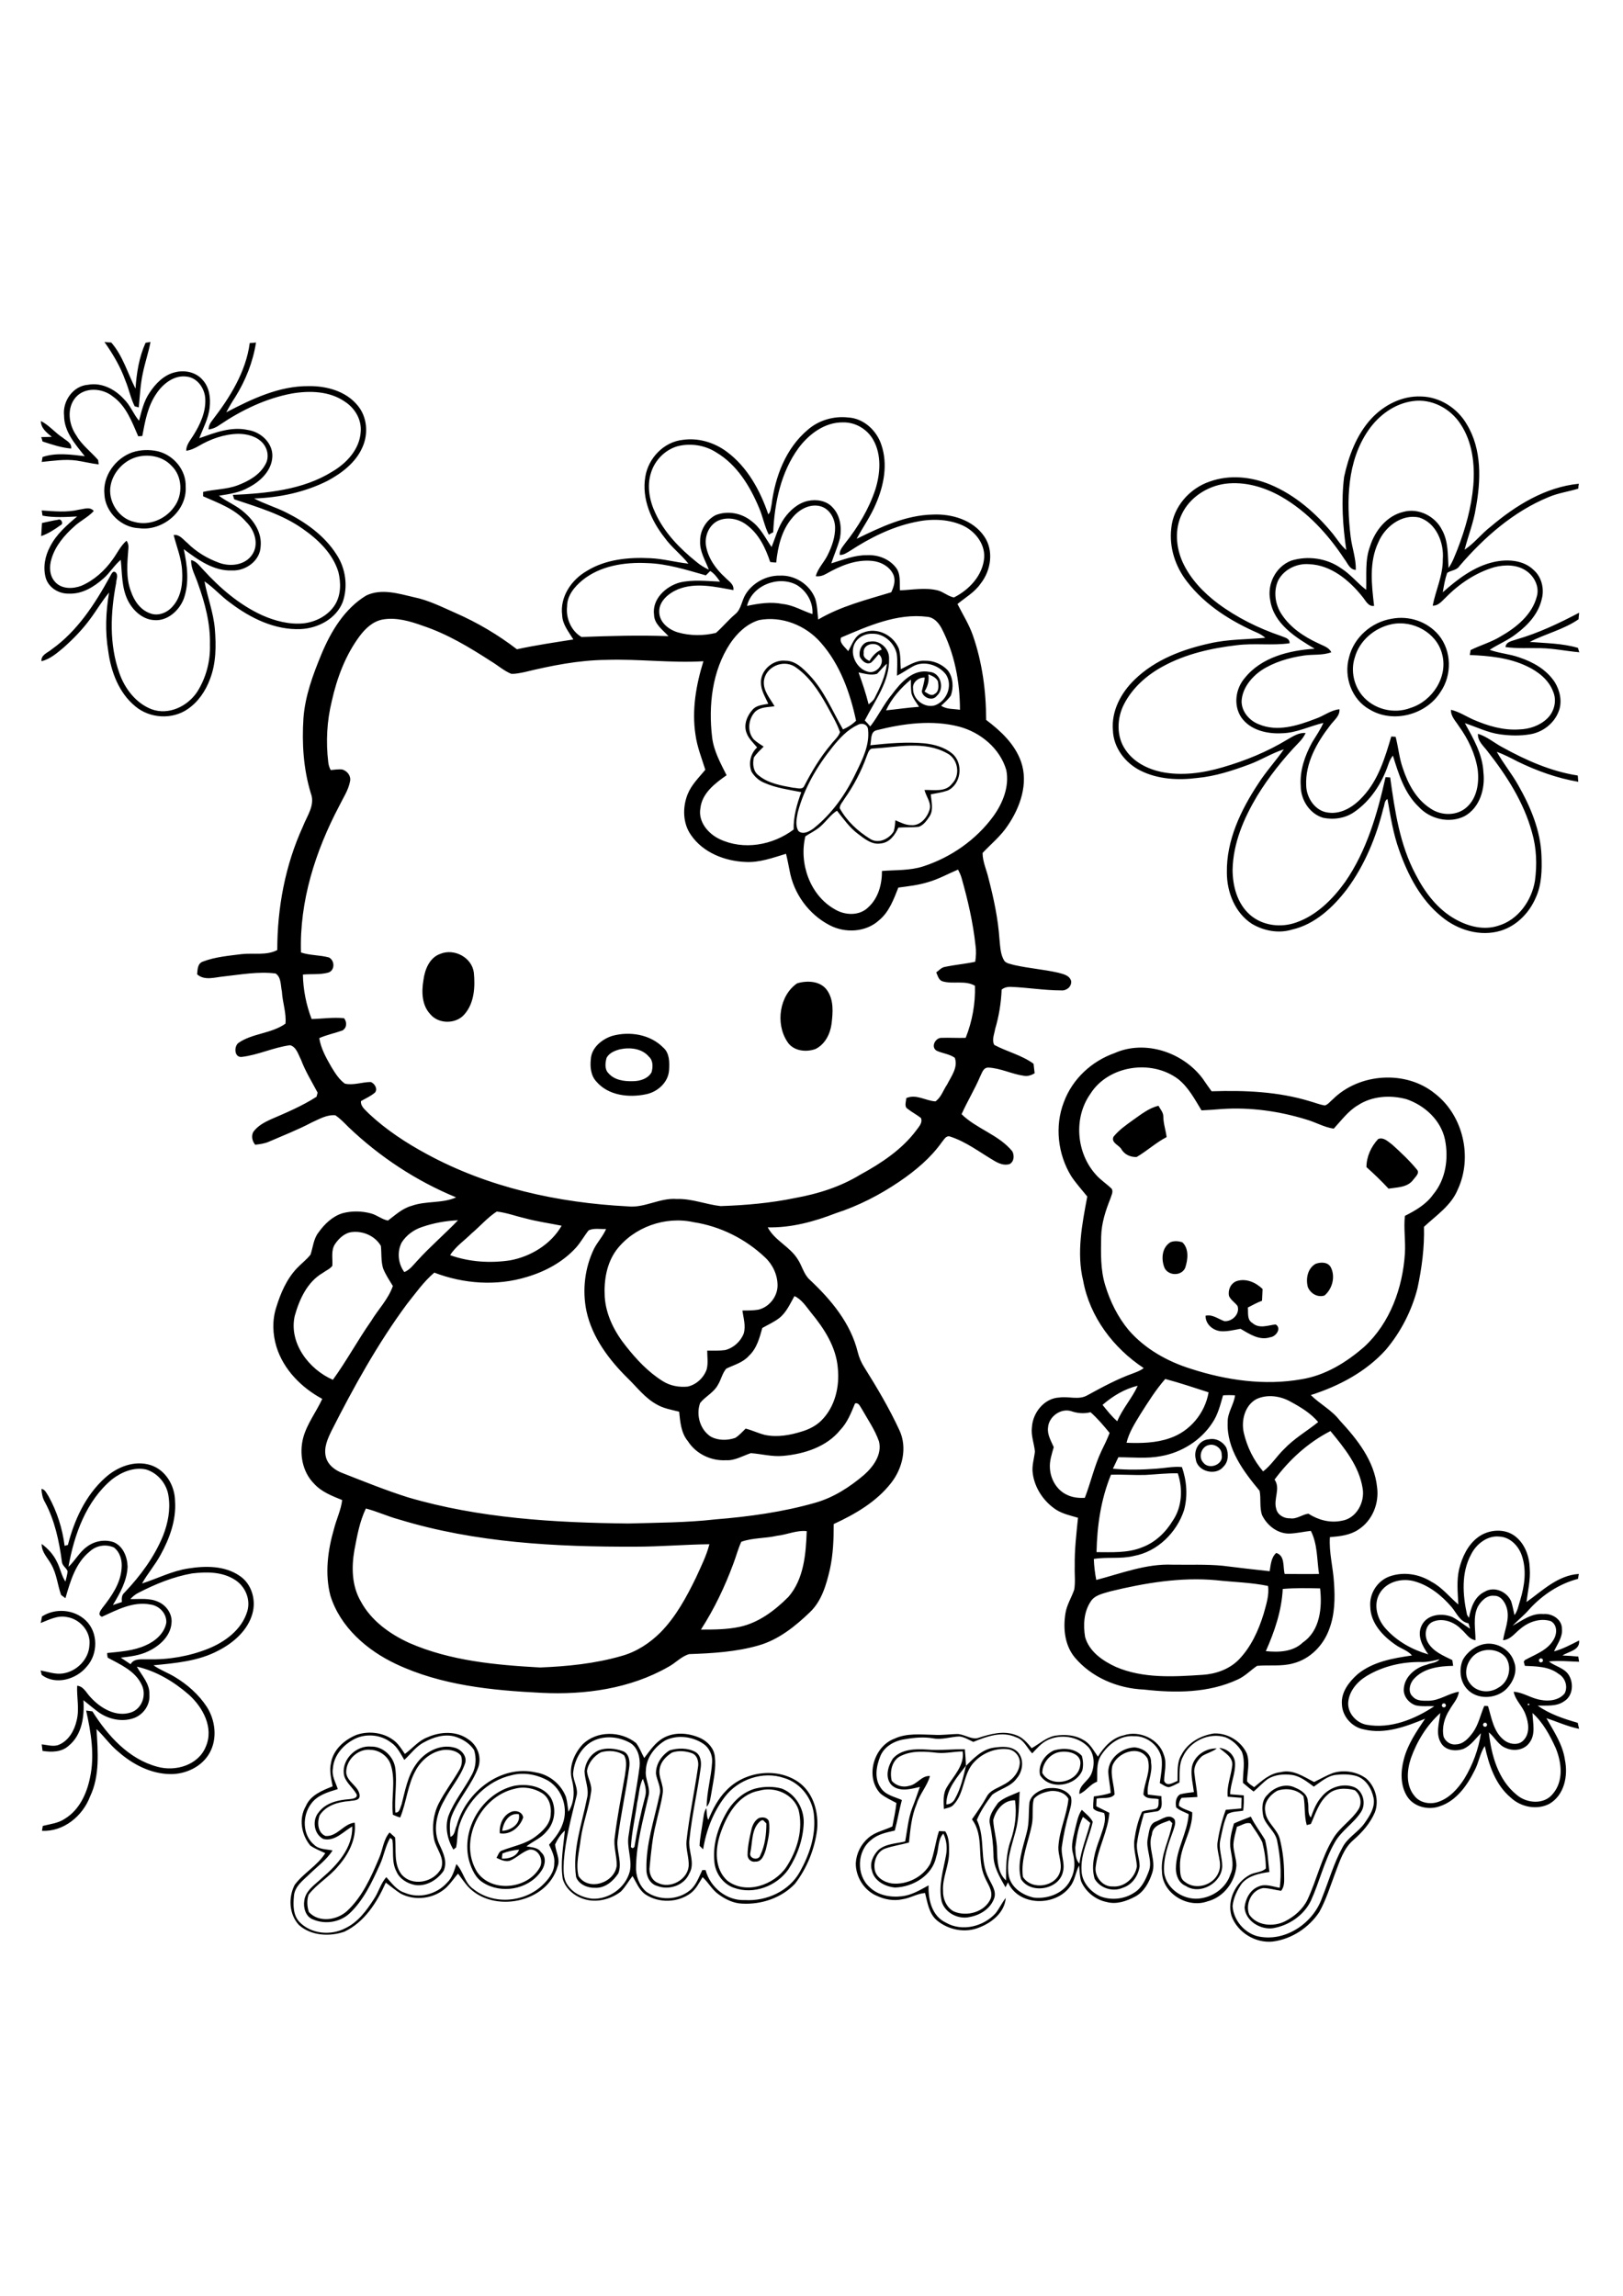 <?xml version="1.0" encoding="utf-8"?>
<!-- Generator: Adobe Illustrator 21.0.2, SVG Export Plug-In . SVG Version: 6.00 Build 0)  -->
<svg version="1.2" baseProfile="tiny" id="Layer_1" xmlns="http://www.w3.org/2000/svg" xmlns:xlink="http://www.w3.org/1999/xlink"
	 x="0px" y="0px" viewBox="0 0 595.3 841.9" overflow="scroll" xml:space="preserve">
<path d="M279.2,667.6c-3.7,2.7-3.1,7.9-4,11.9c-0.5,2.2,3.1,3,3.7,0.8c1.7-3.6,2.2-7.7,2.2-11.6c-0.3-0.3-0.9-0.9-1.2-1.2
	L279.2,667.6 M278.4,666.7c1.3-0.4,2.9-0.3,3.6,1.1c0.6,3.5-0.3,7.1-1.1,10.5c-0.6,1.8-1.4,4.5-3.8,4.4c-1.5,0.3-2.9-0.9-2.9-2.4
	c0-3.1,0.7-6.3,1.4-9.3C276,669.2,276.9,667.5,278.4,666.7 M184.2,671.4c3.1-0.1,6.9-2.5,6.1-6.1
	C186.6,664.7,184.6,668.4,184.2,671.4 M183.3,672.3c-0.2-3.1,1.1-6.5,4.1-7.8c1.7-0.8,4.2-0.1,4.5,2
	C190.7,670.1,187.2,673,183.3,672.3 M385.4,656.8c-2.3,0.4-4.7,1.1-6.2,2.9c-0.8,3-0.1,6.2-0.7,9.3c-1.2,6.4-4.2,12.7-3.3,19.3
	c3.2,5.1,12.3,3.7,13.7-2.2c0.7-2.9-0.8-5.8-0.7-8.7c0.3-6.1,3.1-11.7,3.7-17.7C390.7,657.4,387.8,656.6,385.4,656.8 M383.6,655.9
	c3.2-0.6,7.3,0,9.2,3c0.5,1.9-0.1,3.8-0.6,5.6c-1.2,4.1-2.1,8.3-2.7,12.5c-0.5,3.1,1.2,6.2,0.4,9.3c-1.3,6.7-11.9,8.5-15.4,2.8
	c-1.6-5.7,0.7-11.5,2.1-17.1c1-3.6,0.6-7.4,1-11.1C378.3,658.1,381.1,656.6,383.6,655.9 M278.4,656.7c-7.7,1.4-11.9,9-14.2,15.8
	c-1.9,5.6-2.2,12.9,2.6,17.2c6.8,5.2,17.1,1.6,21.6-5c4-6.1,6.3-13.8,4.5-21C291,657.9,284.2,655,278.4,656.7 M277.5,655.8
	c3-0.7,6.3-0.7,9.2,0.1c5,1.9,8.2,7.2,8.1,12.5c-0.2,6.1-2.3,12-5.6,17.1c-4.3,6.2-12.8,9.4-20,6.8c-4.1-1.4-7-5.6-7.2-9.9
	c-0.6-6.7,1.7-13.3,5.2-18.9C269.6,659.9,273.2,656.8,277.5,655.8 M468.5,656.7c-2.7,1.5-5.1,4.4-4.4,7.7c0.4,3.9,4.3,6.2,5.3,9.9
	c1.1,4.3,1.6,8.7,1.6,13.1c0,2,0.3,4.3-1.1,6c-2.2-0.3-4.4-1-6.6-1c-4.3,0.7-6.6,5.9-5.1,9.7c2.8,4.2,8.9,4.6,13.1,2.5
	c3.4-1.7,6.5-4.4,8.2-7.8c3.5-7.4,5.2-15.6,9.5-22.6c2.4-4.1,6.8-6.7,9.3-10.7c1.4-2.3,0.7-5.4-1.4-7c-3.3-0.9-7.4-0.9-10,1.7
	c-3.2,2.8-4.4,7-6.1,10.7c-0.4,0.1-1.1,0.3-1.5,0.4c-1-3.5-0.5-7.1-1.2-10.6C475.7,656.1,471.7,655.6,468.5,656.7 M464.9,658.2
	c2.4-2.8,6.7-4.4,10.2-2.6c2.2,0.9,4.6,2.5,4.6,5.1c0.5,1.9-0.3,4.3,1.1,5.8c1-2.7,2-5.4,3.9-7.5c2.7-3.4,7.5-5.2,11.8-3.7
	c3.5,1.3,4.7,6.2,2.7,9.2c-2.7,4.2-7.3,6.9-9.7,11.3c-3.8,6.7-5.5,14.3-8.7,21.3c-2.6,5.3-8,9-13.8,10c-4.6,0.7-10.2-2.6-10.5-7.6
	c0.3-3.1,2-6.5,5.2-7.7c2.5-1.1,5.2,0.1,7.7,0.5c0.7-5.6,0.2-11.4-0.9-16.9c-0.5-3.6-4-5.7-5.1-9.1
	C462.8,663.5,462.7,660.2,464.9,658.2 M184.3,679.7c-0.1,0.5-0.2,1.4-0.2,1.9c2.5,0.1,5.4-0.7,6.3-3.3
	C188.3,678.5,186.3,678.9,184.3,679.7 M188.7,656c-12.6,2.9-20.7,19.2-13.7,30.5c5.3,7.7,18.4,6.3,22.9-1.5c1.7-2.7-0.3-7.1-3.7-6.7
	c-2.7,0.8-4.7,3.1-7.3,4.1c-1.7,0.4-3.3-0.4-4.8-1.1c0.6-0.9,0.9-2.4,2.1-2.7c4.1-1.6,8.5-2.3,12.1-5c2.7-2,5.6-4.7,5.7-8.3
	c0.3-2.9-0.6-6.2-3.3-7.8C195.9,655.8,192.2,655,188.7,656 M188.6,654.9c4.8-0.9,10.8,0.1,13.5,4.5c2.1,3.9,1.4,9.1-1.7,12.3
	c-1.9,2.4-4.9,3.5-7.3,5.4c1.9,0.4,4.1,0.3,5.3,2.1c2.3,1.9,1.5,5.3-0.2,7.4c-4.7,6.4-14.4,8-21,3.8c-2.8-1.7-4.2-4.9-5.1-7.9
	C168.9,670.9,176.9,657.6,188.6,654.9 M437.1,648.5c0.5-4.3,4.9-7.5,9.2-7.3c-1.7,1.3-3.7,1.7-5.4,2.8c-1.8,1.6-3.2,3.9-2.8,6.4
	c0.3,2.9,0.9,5.7,1.1,8.6c-1.9,0.1-3.9,0.2-5.8,0.3c-0.7,0.9-1,1.8-1,2.9c1.4,1.2,3.3,1.6,4.9,2.4c0.2,7-4.7,12.8-4.5,19.8
	c0.1,2-0.1,4.5,1.8,5.7c3.9,3.2,10.4,1.3,12.3-3.3c1.7-3.7-0.9-7.5-0.3-11.3c0.6-4,1.6-8,3-11.8c1.9-0.2,3.8-0.3,5.7-0.5
	c0-1.3,0.1-2.6,0.1-3.9c-1.7-0.1-3.4-0.3-5.1-0.4c-0.4-4,1.3-7.8,1.7-11.7c0.1-3-2.9-4.5-4.8-6.2c2.9,0.2,5.6,2.5,5.8,5.5
	c0.2,3.9-1.7,7.6-1.8,11.5c1.7,0.1,3.4,0.3,5,0.4c0.1,1.9,0,3.7-0.2,5.6c-1.9,0.4-4.1,0.2-5.8,1.3c-1.4,3-1.9,6.2-2.6,9.4
	c-0.7,3.2,0.7,6.4,0.7,9.6c-0.1,6.2-8.1,10.8-13.4,7.3c-2.5-1-3.6-3.8-3.6-6.3c0-7,4.2-13,4.7-20c-1.5-0.8-3.3-1.3-4.6-2.5
	c-0.3-1.7-0.2-3.8,1.5-4.8c1.6-0.4,3.3-0.6,5-0.8C437.6,654.5,436.8,651.5,437.1,648.5 M387.5,642.8c-3,1.1-5.2,4.2-5.2,7.4
	c3.1,5.6,13.2,3.5,13.9-2.8C397.1,642.8,390.9,641.6,387.5,642.8 M386.6,641.9c3.4-1,7.7-0.8,10.2,2c0.5,1.7,0.6,3.5,0.2,5.3
	c-2.4,5.9-12,7.4-15.5,1.8C380.6,647.3,383.2,643.4,386.6,641.9 M246.5,642.7c-2.1,1.3-4.1,3.3-4.5,5.8c-0.7,3.1,1.5,5.9,1.1,8.9
	c-0.5,3.9-1.7,7.6-2.5,11.4c-1.3,5.1-1.8,10.4-2.3,15.7c-0.4,2.3,0.7,5.1,3,6c4.5,2.3,10.8-1.1,11.3-6.1c0.2-3.1-1.1-6.2-0.8-9.3
	c1-9,2.9-17.9,4.2-26.9c0.4-2-0.2-4.6-2.3-5.3C251.4,642.1,248.8,641.9,246.5,642.7 M245.6,641.9c3-0.9,6.6-1,9.5,0.6
	c2,1.2,2.2,3.8,1.9,5.9c-1.2,8.7-3.2,17.3-4.1,26c-0.7,4.2,2.3,8.7-0.1,12.7c-1.9,4.4-7.5,6.2-11.8,4.5c-2.6-0.7-4-3.6-3.9-6.1
	c-0.2-9.3,2.9-18.2,4.8-27.2c0.8-2.7-0.9-5.2-1.3-7.8C240.5,646.9,242.7,643.7,245.6,641.9 M220.4,642.6c-2.6,1.4-4.7,4-5.1,6.9
	c0.2,2.6,2,5,1.5,7.7c-0.8,5.8-3,11.4-3.8,17.2c-0.5,4.5-1.9,9.1-0.8,13.6c3.7,5.7,13.2,2.5,14-3.8c0.1-3.6-1.3-7.1-0.7-10.6
	c0.9-7.5,2.4-14.9,3.7-22.4c0.3-2.5,1-5.2-0.3-7.5C226.6,642,223.2,641.8,220.4,642.6 M219.6,641.9c2.8-1.1,6.1-0.7,8.9,0.3
	c2.3,0.9,2.6,3.8,2.3,5.9c-1.2,9-3.2,17.8-4.3,26.8c-0.4,4,1.8,8.2,0.3,12.1c-1.9,2.9-4.9,5.5-8.6,5.3c-2.7,0.1-6-1.3-6.9-4
	c-1.4-9.8,2.1-19.3,4-28.8c0.9-3.4-0.8-6.6-0.9-9.9C214.7,646.3,216.6,643.2,219.6,641.9 M408,647.6c-0.8,3.5,0.7,7,0.8,10.5
	c-1.5,1.8-4.5,1-6.6,1.5c0,0.7-0.1,2.1-0.1,2.8c1.6,0.8,3.2,1.6,4.8,2.4c-0.5,6.8-4.2,12.9-5,19.7c-0.6,3.6,2.5,7.5,6.2,7.3
	c4.3,0.4,8.3-3.2,8.9-7.4c-0.2-3.3-1.4-6.5-0.9-9.8c0.5-3.5,1.3-7,2.8-10.2c1.5-0.7,3.2-0.6,4.8-1c1.7-0.4,1.1-2.4,1.3-3.6
	c-1.9-0.5-4.4,0.2-5.6-1.7c0.2-4.4,3-8.7,1.5-13.2C417.8,639.6,409.7,642.7,408,647.6 M406.5,649.6c0.2-4.9,4.9-8.6,9.6-8.8
	c2.9,0.2,6.3,2.2,6.1,5.6c0.7,4-1.7,7.7-1.2,11.7c1.6,0.2,3.3,0.4,5,0.6c-0.1,1.8,0.8,4.4-1.3,5.5c-1.7,0.3-3.4,0.5-5.1,0.8
	c-1,3.5-2,7-2.5,10.6c-0.5,3,0.9,5.8,0.9,8.8c-0.5,3.5-2.7,6.8-6.2,7.9c-3.6,1.6-8.3,0.2-10.3-3.3c-1.5-5.1,0.2-10.3,2-15.1
	c0.9-2.9,2.4-6,1.5-9c-1.3-0.5-3-0.5-4-1.7c-0.1-1.5,0.1-2.9,0.2-4.4c2.1-0.3,4.2-0.6,6.2-1.3C407.2,654.8,406.6,652.3,406.5,649.6
	 M357.6,645.9c-4.5,4.3-3.6,11.6-7.9,16c-0.9,1-2.3,1.1-3.5,1.5c-0.1-2.7-0.4-5.6,1.1-8c2.4-4.1,6.5-7.9,5.8-13.1
	c-3.1,0-6.2,0.8-9.3,0.5c-4.4-0.5-9-0.9-13.1,1c-3.5,1.4-4.5,5.9-3.6,9.3c1.6,1.8,4.1,2.5,6.4,1.8c2.9-0.5,4.5-3.8,7.6-3.6
	c-1,3.7-3.8,6.6-4.9,10.3c-1.9,4.5-2.3,9.4-2.8,14.1c-2.9,0.8-5.8,1.2-8.7,2.2c-2.9,1-4.3,4.5-3.9,7.4c0.3,3.1,3.5,5,6.3,5.4
	c5.5,0.6,11.4-2.3,14.1-7.2c1.5-3.8,1.9-8,3.2-12c0.6,0,1.7,0.1,2.3,0.1c1.5,2.3,1.4,5.1,1.4,7.8c0,4.8-2.5,9.2-2.2,14
	c-0.1,2.9,1.2,6,3.8,7.5c4.8,2.2,11.6,0.3,13.7-4.7c0.9-2.9-1.2-5.3-2.2-7.8c-3.1-6.7,0-15-4.7-21.2c1.9-2.7,3.8-5.4,5.4-8.3
	c1.2-2.3,3.7-3,5.8-4.2c3.1-1.5,5.9-4.2,6.3-7.7c0.4-2.6-1.6-5.1-4.1-5.5C365.4,640.9,360.7,642.7,357.6,645.9 M364.5,640.9
	c2.9-0.4,6.4-0.7,8.7,1.5c2.6,2.7,2,7.2-0.3,9.8c-2.2,3.1-6.2,3.8-9,6c-2.2,2.9-4.2,5.9-5.6,9.2c3.3,6.8,0.8,14.8,4.4,21.5
	c1,2.2,2.8,4.5,2,7.1c-1.3,3.9-5.1,6.3-9,7c-4.2,1-9.1-1.5-10.3-5.7c-1.3-5.7,0.6-11.4,1.6-17c0.5-2.7,0.2-5.5-1-7.9
	c-2.1,2.3-1.6,5.7-2.6,8.5c-1.4,6.9-8.5,11.1-15.1,11.3c-3.6-0.3-7.7-2.4-8.5-6.3c-0.9-2.7,0.5-5.5,2.3-7.4c2.7-2.4,6.6-2.4,9.9-3.2
	c0.8-4.1,1.1-8.4,2.6-12.3c1-2.5,1.9-5.1,2.8-7.7c0.1-0.1,0.2-0.3,0.3-0.4c-0.1,0.1-0.2,0.3-0.3,0.4c-3.4,0.8-7.7,2-10.5-0.8
	c-2.4-2.8-1.2-6.8,0.6-9.6c3.1-3.5,8.2-3.6,12.6-3.3c4.6,0.4,9.2-0.2,13.8-0.1c0.2,2,0.3,4,0.4,6c-3.2,4.2-7.2,8.6-7.2,14.2
	c1.4,0,2.6-0.8,3.2-2.1c2.1-3.7,3-7.9,4-12C357.2,644.7,360.3,641.5,364.5,640.9 M127,650.3c0.5,3.3,4.5,4.7,4.9,8
	c0.2,2.2-2.4,1.9-3.8,2.2c-4.1,0.3-8.6,1.6-10.9,5.3c-0.9,2.6-0.7,6.3,2.2,7.5c4.3,0.3,6.6-4.5,10.7-4.9c0.7,6-2.3,11.7-6.1,16
	c-3.2,3.9-7.7,6.4-10.8,10.4c-0.7,2-0.6,4.3,0.1,6.4c3.7,4,10.3,3,14-0.4c5.6-5.2,8.8-12.4,11.7-19.3c1.4-3.1,1.6-6.9,3.9-9.5
	c0.5,0.5,1.5,1.3,2,1.8c0.5,4.5-0.6,9.6,2.3,13.5c3.9,4.7,11.9,3.1,14.6-2.1c1.5-3.9-1.9-7.2-2.6-10.8c-0.8-4.4-0.3-9,1.7-13
	c2.2-4.3,5.2-8.2,7.6-12.4c0.9-1.5,1.2-3.4,0.6-5.1c-1.3-1.8-3.9-2.3-6-2.2c-4.5,0.4-8.5,3.6-10.6,7.5c-3,5.3-3.4,11.7-5.7,17.3
	c-0.9-0.2-1.8-0.6-2.7-1c-0.7-6,1.1-12.2-0.7-18.1c-0.9-3.2-4.1-5.6-7.4-5.7C131.3,641.1,126.7,645.5,127,650.3 M126.1,650.4
	c-0.6-5.4,4.7-10.4,10-9.9c4.4-0.1,8.4,3.7,8.9,8.1c0.7,5.3-0.4,10.7,0,16.1c1.6,0.2,1.8-1.9,2.3-3c1.3-5,2.2-10.4,5.3-14.7
	c3-4.4,8.7-7.6,14.1-6.1c2.5,0.6,4.9,3.3,3.8,6c-1.7,4.9-5.3,8.8-7.6,13.4c-2.8,4.8-4.2,11-1.7,16.2c1.4,3,3,6.3,1.5,9.6
	c-2.3,3.3-6.2,5.7-10.3,5.2c-2.9-0.5-5.8-2.2-7-5c-1.9-3.6-0.9-7.8-1.5-11.7l-0.8-0.6c-1.8,3.1-2.3,6.7-3.8,9.9
	c-2.9,6.4-5.9,12.9-11.1,17.8c-3.6,3.3-9,4.1-13.4,2.2c-2.7-1-3.6-4.3-3.2-6.8c0.4-3.8,4-6,6.5-8.4c5.6-4.8,11.3-11,11.1-18.9
	c-3.3,1.9-6.4,5.6-10.6,4.6c-3.5-1.8-4.2-6.9-1.7-9.8c2.6-3.5,7.1-4.5,11.2-4.8c1-0.1,3.2-0.3,2.7-1.8
	C129.2,655.2,126.4,653.4,126.1,650.4 M397.2,666.3c-1.7,3.5-2.3,7.4-2.8,11.2c0.1,2,0,4.4,1.5,5.9c0.7-5.1,2.7-9.9,4-14.9
	C399.1,667.8,398.2,667,397.2,666.3 M364.3,667.5c0.2,3.7,1.4,7.3,1.4,11c0.1,3.8,0.2,8.3,3.3,11.1c0-4.9,0-9.9,1.7-14.6
	c1.6-4.7,2.3-9.8,1.6-14.8C368.1,660.1,365.2,663.8,364.3,667.5 M358.9,637.3c4.3-1.4,9.1-2.7,13.5-1.1c2.6,0.8,4.4,2.9,6,4.9
	c2.9-1.6,5.3-4,8.7-4.6c3.5-0.5,7.2-0.3,10.3,1.6c2.5,1.3,3.7,3.9,5.3,6.1c2.2-3.5,5.2-6.9,9.4-7.8c5.8-2,13,1.3,14.8,7.2
	c1.2,3.1,0.1,6.4,0.1,9.5c1,2.3,3.3,0.6,4.9,0c0.1-3.2-0.3-6.7,1.4-9.5c2.3-4.5,7.1-7.2,12-7.9c5-0.2,9.9,2.8,12,7.3
	c1.2,3.3,0.2,6.8,0.1,10.2c0.6,1,1.7,1.5,2.6,2.2c2.9-2.4,5.8-5.1,9.7-5.5c4.5-1.2,8.5,1.7,12.3,3.6c2.3-1.1,4.5-2.4,6.9-3.3
	c4.1-1.3,8.8-0.5,12.2,2c3.4,3,4.8,8.1,3.2,12.4c-1.7,4-4.6,7.3-7.8,10.1c-3.7,3.1-5.1,7.9-6.8,12.3c-1.8,4.8-3.3,9.7-5.8,14.2
	c-3.8,5.7-10.1,9.9-17,10.8c-6.4,0.7-13-3.3-15.2-9.4c-1.7-5.8,1.5-12.2,6.6-15c1.9-1.1,4.5-0.9,6-2.4c0-3.3-0.5-6.5-1.3-9.6
	c-1.2-2.5-2.8-4.6-4.3-6.9c-1.7-0.6-3.4,0.8-5,1.2c-0.5,2.2-1.2,4.3-1.3,6.6c0,2.6,1.1,5.1,1.1,7.7c-0.5,6-4.7,11.6-10.7,13.1
	c-7.3,2.6-16.5-3-16.6-10.9c-0.6-6.2,2.8-11.8,3.8-17.8c-0.2-0.2-0.7-0.7-1-1c-2.6,1-6.3,1.8-6.5,5.2c-1.7,4.7,1.7,9.4,0.1,14.1
	c-1.1,3.4-3,6.9-6.2,8.6c-3.2,1.7-6.9,3-10.5,2c-4.1-0.8-7.8-3.8-9.4-7.7c-0.5-1.9-0.5-3.8-0.7-5.7c-1.3,2.5-1.5,5.4-3.2,7.6
	c-5.3,7.5-18.9,7.5-22.9-1.4c-0.2,0.5-0.7,1.4-0.9,1.8c-2.1-3.7-4.5-7.6-4.4-12c-0.1-3.7-0.5-7.4-1.3-11.1c-0.7-3,1.4-5.6,3-7.9
	c2.2-2,5.2-2.8,7.9-4.1c-0.3,4.9-0.2,9.8-1.5,14.6c-1.4,5.3-3.5,10.7-2.5,16.3c0.9,4.4,5.1,7.1,9.2,8c5.4,0.6,11.6-1.8,13.7-7.1
	c1.5-2.9,1.4-6.3,0.6-9.3c-0.8-3,0.3-6.1,0.9-9c0.6-2.3,1-4.8,2.4-6.8c1.4,1.4,3.1,2.6,4,4.4c-1.3,6-4.5,11.6-4.1,17.9
	c0.1,4.2,3.2,7.7,6.8,9.4c4,1.6,8.9,1.1,12.5-1.3c2.8-1.7,4.2-4.8,5.3-7.7c1.7-4-1.2-8.2-0.3-12.3c0.5-2.2,0.5-5.3,3-6.1
	c2.2-0.8,4.8-3.1,6.8-0.8c0.6,1.4-0.1,2.9-0.5,4.2c-1.8,4.9-3.7,10-3.3,15.3c0.8,6.3,7.7,10.6,13.8,9.4c4.7-0.8,9-4.1,10.5-8.7
	c1.4-2.9,0.6-6,0.1-9c-0.6-3.3,0.3-6.6,1.2-9.7c2-0.9,4.1-1.7,6.2-2.5c1.4,3,3.5,5.6,5.2,8.5c1,3.8,1.1,7.9,1.6,11.8
	c-3.6,0.5-7.6,1.3-10.1,4.2c-1.7,2.4-3.1,5.3-3.4,8.3c0.3,5,4.1,9.6,8.9,11c10,2.5,20.6-4.5,23.9-14c2.5-6.2,4.3-12.7,7.5-18.5
	c1.9-3.7,5.8-5.6,8.1-8.9c1.9-2.7,4-5.9,3.3-9.3c-0.7-3.4-2.8-6.9-6.3-8c-2.5-0.7-5.1-0.7-7.6-0.4c-3.1,0.4-5.5,2.6-8,4.3
	c-2.5-1.8-5-3.9-8.1-4.3c-3-0.4-6.2-0.1-8.8,1.5c-1.9,1.4-3.4,3.1-5.2,4.6c-1.3-1-2.6-2.1-3.9-3.2c-0.1-3.8,1-7.7-0.4-11.4
	c-1.4-2.4-3.5-4.3-6-5.3c-6-1.9-13,1.4-15.6,7.1c-1.6,2.9-1.1,6.3-1.3,9.5c-1.3,0.6-2.5,1.4-3.9,1.7c-1.3-0.1-2.2-1-3.3-1.5
	c0.4-2.9,1-5.9,0.7-8.8c-0.7-4.8-5.4-8.6-10.2-8.4c-5.1-0.4-9.6,3.1-12.2,7.3c-1.7,2.9-1.1,6.3-1.3,9.4c-2.6,0.9-4,3.5-6.5,4.5
	c-0.2-3.3,3.3-4.7,4.4-7.4c1.3-3.2,1.2-7.1-1.1-9.8c-3.8-4-10.3-4.9-15.1-2.5c-2.2,1.1-3.8,3-5.5,4.8c-1.9-2-3-5-5.9-5.9
	c-5.2-2.4-10.8-0.3-15.7,1.7c-1.7-0.8-3.3-1.8-5.1-2c-3.2,0.1-6.4,1.3-9.6,0.7c-3.4-0.6-6.9-0.3-10.3,0.3c-3.8,0.5-7.6,2.6-9.1,6.2
	c-1.5,3.7-2.3,8.3,0.2,11.7c1.7,2.6,5,3.2,7.7,4.4c-1,3.7-1.6,7.5-2.6,11.2c-3,0.7-6.2,1.3-8.6,3.4c-5.3,4-5.6,12.9-0.7,17.3
	c3.1,3.1,7.8,3.9,11.9,3.4c3.6-0.4,6.7-2.3,9.8-4c-0.2,5.2,1.2,11.3,6.4,13.7c5.9,3.4,13.8,1.4,18.2-3.5c1.4-1.8,2.3-3.8,3.7-5.6
	c-0.4,5.3-5,9-9.6,10.8c-5.2,2.2-11.4,1-15.7-2.6c-2.9-2.5-3.4-6.5-4.3-10c-2.9,0.2-5.4,1.9-8.3,2.3c-3.2,0.7-6.5,0.1-9.5-1.3
	c-4.6-2-7.7-7-7.6-12c0.2-3.5,1.9-6.9,4.6-9.2c2.5-2.2,5.9-2.8,8.8-4.2c0.6-2.9,1.2-5.8,1.5-8.6c-2-1.1-4.1-2-5.9-3.5
	c-5.7-6.1-2.4-17.3,5.2-20.1c4.5-2.1,9.6-1.5,14.5-1.4c3,0.2,6-0.3,8.9-0.3C354.4,636.3,356.6,638.1,358.9,637.3 M233.7,661.1
	c-0.7,5.4-2,10.8-2.3,16.3l0.7,0.4l0.6-0.5c1-6.2,2.3-12.3,3.9-18.3c0.7-2.3,0-4.5-0.8-6.7C234.4,655,234.4,658.2,233.7,661.1
	 M219.4,637.7c-5.5,1.6-8.8,7.3-9.2,12.8c0.1,2.8,2.1,5.5,1.2,8.4c-1.9,7.8-4,15.6-4.6,23.6c-0.1,3-0.4,6.3,1.4,8.8c2,3,5.5,4.6,9,5
	c6.1,0.3,12.2-3.9,13.8-10c1-4.5-1.3-8.9-0.4-13.4c1.2-8.4,2.9-16.7,4-25.1c0.3-3.1-0.6-6.9-3.4-8.6
	C227.7,637.2,223.3,636.5,219.4,637.7 M130.3,637.6c-4.3,2.1-7.9,6.1-8.2,11c-0.5,2.6,1,5,1.8,7.5c-3.6,1.1-7.5,2.2-9.8,5.4
	c-3.3,4.4-3.2,11.4,1.1,15c1.8,1.8,4.5,1.6,6.8,2.1c-2.2,3.4-5.5,5.8-8.3,8.5c-2.4,2.4-5.7,4.6-5.9,8.4c-0.3,3.2-0.3,6.8,2,9.3
	c4.3,4.5,11.6,5.1,16.9,2.3c4.6-2.2,7.7-6.4,10.4-10.6c1.8-2.6,2.5-5.8,4.6-8.1c2,2.2,3.8,4.8,6.7,5.7c5.3,2.3,11.8,0.6,15.6-3.7
	c1.9-1.8,2.6-4.4,3.4-6.8c2.6,2.7,3,7,6.3,9.2c7.3,5.8,18.5,4.9,25.2-1.4c2.2-2.1,4.4-4.8,4.4-8c0.3-2.5-0.9-4.7-1.9-6.9
	c2-2.3,4-4.7,5-7.7c2.1-5.6-0.1-12.5-5.2-15.7c-4-2.3-9-3.3-13.5-2.1c-9,2-16.2,9.4-19.1,18c-1,2.7-0.7,5.7-1.3,8.5
	c-0.3,0.2-0.8,0.6-1,0.8c-2.2-3.7-3.2-8.3-1.8-12.4c2.1-5.5,6-10.1,8.7-15.3c1.4-2.7,1.6-5.9,0.7-8.8c-1.6-2.5-4.4-4.2-7.2-5
	c-3.8-1-7.8,0.3-11.1,2.1c-3,1.5-4.9,4.3-7.3,6.5c-1.4-2.3-2.6-4.9-4.9-6.4C139.8,636.2,134.5,635.6,130.3,637.6 M130.8,636.2
	c4.7-1.6,10.3-0.8,14.1,2.4c1.5,1.3,2.5,3,3.6,4.6c2.8-2,5-4.9,8.3-6.1c4.7-2.1,10.6-2.4,14.9,0.7c3.3,2.1,5,6.3,3.8,10.1
	c-2.3,6.5-7.3,11.7-9.8,18c-1,2.5-0.7,5.1-0.5,7.7c1.7-0.5,1.6-2.7,2.3-4.1c3.3-12.2,16.1-22.5,29.1-19.5c4.9,0.8,9.2,4.3,11,9
	c0.5,1.8,0.6,3.6,0.9,5.4c2.2-3.4,2.3-7.8,1.3-11.6c-1.3-4.7,0.7-9.6,3.9-13.1c5.2-5.1,14-5,19.6-0.5c1.3,1.7,2,3.7,3,5.5
	c2.1-2.7,4-5.7,7.1-7.4c4.2-2.3,9.4-1.8,13.7,0.2c2.6,1.3,4.8,3.7,5.1,6.7c0.5,4.3-0.5,8.6-1.2,12.9c-0.4,1.9-0.4,4-1.8,5.5
	c0-5.5,1.7-10.9,2-16.4c0.2-2.6-1.1-5.3-3.2-6.7c-4-2.7-9.5-3.4-13.9-1.3c-3.9,2.3-7.1,6.4-7.2,11.1c-0.4,3.3,1.9,6.3,0.9,9.6
	c-1.9,8.4-4.3,16.8-4.5,25.5c-0.2,3.4,1.1,7,3.7,9.3c4.7,3.4,11.6,3.2,16.1-0.5c2.3-1.9,3.2-4.8,4.5-7.4c0.3,0,0.9,0,1.2,0
	c1.7,6.4,7.8,11.3,14.4,11c7.9,0.5,16.3-3.3,20.2-10.4c3.4-6.1,5.8-13,5.2-20.1c-0.3-6.4-4.8-12.5-11.1-14.3
	c-7.7-2.6-16.7,0.5-21.6,6.9c-4.3,5.6-6.9,12.4-8,19.3c-0.3-0.3-1-1-1.3-1.3c0.1-3,0.8-6,1.2-9c0.3-1.6,0.3-3.5,1.3-4.8
	c0.2,1.4,0,3,0.7,4.3c1.6-3.9,3.6-7.8,6.6-10.8c6.8-7.2,19.2-8.7,27.1-2.6c5,4,6.8,10.8,6.2,17c-0.9,7.1-3.7,14.1-8.1,19.8
	c-4.9,5.2-12.3,7.7-19.4,7.3c-3.1-0.1-6-1.5-8.5-3.3c-2.5-1.7-3.8-4.4-6-6.4c-1.3,2.1-2.4,4.4-4.4,5.9c-4.7,3.5-11.7,3.7-16.6,0.4
	c-2.3-1.6-3.3-4.4-4.7-6.7c-1.5,1.9-2.6,4-4.3,5.7c-3.8,2.9-9,4.2-13.6,2.7c-3.5-1.1-6.7-3.8-7.7-7.4c-0.9-5.9,0.2-11.8,0.8-17.7
	c-1.6,1.4-2.7,3.2-3.6,5.1c0.2,2.7,2,5.4,0.9,8.1c-3.8,13.4-23.7,17.3-32.9,7.3c-1.3-1.5-2.4-3.1-3.6-4.7c-1.4,1.6-2.6,3.4-4.1,4.9
	c-4.4,4.3-11.6,5.3-17,2.4c-1.9-1.2-3.6-2.7-5.4-4c-3.2,7.2-7.8,14.5-15.2,18c-5.5,1.9-12.3,1.5-16.7-2.5
	c-3.6-3.9-3.9-10.1-1.5-14.7c3.2-4.3,8.3-7,11.2-11.6c-1.9-0.9-3.8-1.6-5.5-2.8c-3.3-4-4.3-9.9-1.6-14.5c1.7-4,6-5.7,9.8-7.2
	c-0.5-2.8-1.3-5.7-0.6-8.6C122.2,641.7,126.3,638,130.8,636.2 M542.6,605.8c-4.2,1.8-6.5,7.8-3.4,11.6c2.4,3.2,7.1,3.7,10.4,1.5
	c3.7-2,5.1-7.2,2.9-10.8C550.4,605.1,545.9,604.3,542.6,605.8 M544.5,602.9c4.5-0.8,9.4,2,10.8,6.4c1.5,3.6-0.3,7.7-3,10.3
	c-3.8,3.5-10.6,3.8-14.2-0.2c-2.6-2.8-3-7.2-1.6-10.6C538.1,605.8,541.2,603.5,544.5,602.9 M15.4,592.8c4.9-3.2,11.8-2.6,16,1.4
	c4.7,4.4,4.6,12.4,0.4,17c-3.8,4.7-11.5,6.9-16.5,3c-0.1-0.4-0.3-1.2-0.4-1.6c2.7,0.5,5.4,1.5,8.1,1.1c5.1-0.7,9.6-5.2,9.8-10.4
	c0.6-5-3.5-9.6-8.3-10.3c-3.4-0.7-6.5,1-9.6,2.2C15.1,594.6,15.3,593.4,15.4,592.8 M544.3,631.8l-0.4,0.7l0.4,0.7h0.8l0.4-0.7
	l-0.4-0.7H544.3 M562.1,628.2c0.1,3.6,1.3,7.9-1.2,11c-1.9,2.6-5.6,3.1-8.4,1.9c-2.9-1-4.2-4-6.4-5.8c0.9,8.4,3.4,17.4,10.2,22.9
	c3.7,3.2,10.1,3.7,13.3-0.4c4-4.7,3.2-11.5,1-16.8C568.5,636.4,566,631.7,562.1,628.2 M517.5,644.8c-1.5,4.5-1.9,10.1,1.4,13.9
	c2,2.5,5.7,3.1,8.6,2.1c4.2-1.4,7.3-4.9,9.6-8.5c3.1-5.1,5.2-10.8,6.1-16.7c-2,2-3.7,4.5-6.3,5.7c-2.9,1.1-6.8,0.7-8.4-2.2
	c-2-3.3-0.6-7.3-0.2-10.9C523.3,632.7,519.7,638.6,517.5,644.8 M560.4,624.8v0.5h0.5v-0.5H560.4 M529.2,624.7l-0.4,0.7l0.4,0.7
	l0.8,0l0.4-0.7l-0.4-0.7L529.2,624.7 M564.5,608.5l0,0.8l0.7,0.4l0.7-0.4l0-0.8l-0.7-0.4L564.5,608.5 M521.2,609.5
	c-6.9-0.1-13.9,1.5-19.9,5.1c-3.5,2.1-6.5,5.6-6.8,9.8c-0.2,3.9,3,7.4,6.7,8.1c8.8,1.6,17.7-2,24.9-6.8c-2.3-0.1-4.6,0.2-6.8-0.3
	c-2.5-0.8-4.6-3.3-4.4-6c0.2-4.5,4.3-7.9,8.4-8.9c1.5-0.7,3.6-0.6,4.7-2C525.8,609,523.5,609.6,521.2,609.5 M542,589.3
	c-1.8,3.8-0.8,8.2-0.8,12.2c-2.4-0.3-3.5-2.6-5.2-4c-2.6-2.7-6.8-4.3-10.4-2.8c-3,1.3-3.3,5.4-1.7,7.9c2,3.2,5.6,4.6,8.8,6.2
	c0.1,0.5,0.2,1.6,0.3,2.1c-5.1,0.1-10.8,0.8-14.4,4.8c-1.6,1.7-2.3,4.9-0.4,6.5c1.5,1.7,3.9,1.5,5.9,1.5c4-0.1,7.2-2.7,11-3.3
	c-0.3,2.6-2.2,4.4-3.4,6.6c-1.9,2.9-2.9,6.5-2.2,9.9c0.7,1.8,2.6,3.1,4.6,2.8c2.7-0.1,4.6-2.3,6.1-4.3c2.1-2.9,2.8-6.5,4.2-9.8
	c0.4,0,1.1,0,1.4,0.1c1.3,4.3,2,9.3,5.7,12.3c2,1.7,5.5,2.3,7.4,0.1c2.3-2.5,1.8-6.3,0.7-9.2c-1-3.1-3.8-5.3-4.4-8.5
	c3.5,0.2,6.5,2.5,10,3c3,0.6,6.7,0.1,8.7-2.4c1.3-2.5,0.2-5.8-2.3-7.2c-3.5-2.7-8.1-2.7-12.3-2.9c-0.1-0.4-0.3-1.1-0.4-1.5l0.4-0.6
	c3.8-2.1,8.4-3.6,10.6-7.6c1.3-2.2,1.3-5.4-1.1-6.7c-3.8-1.2-8,0.2-11,2.7c-2.1,1.6-3.7,4.1-6.5,4.3c0.6-3.9,2.5-7.7,1.4-11.7
	c-0.6-2.2-2.2-4.7-4.7-4.6C545.4,584.9,543.2,587.1,542,589.3 M506,584.4c-2.4,4.2-0.8,9.5,2.3,12.9c4.1,4.6,9.7,7.7,15.6,9.4
	c-2.2-3-4.3-7-2.4-10.7c2-4,7.4-4.6,11.2-3c2.3,1.2,4.3,2.9,6.5,4.3c-0.1-0.5-0.4-1.5-0.6-2c-3.2-0.6-4.3-3.8-6.2-6
	c-3.6-4.2-8.2-7.9-13.6-9.4C514.2,578.6,508.5,580,506,584.4 M539.6,570c-3.7,6.8-3.1,14.9-1.5,22.2c0.2,0.3,0.5,0.8,0.7,1.1
	c0.7-3.7,2-7.8,5.8-9.6c3.5-2.1,8.2,0,9.7,3.6c0.5,1.6,0.8,3.3,1.2,5c1.2-1.6,1.5-3.7,2.1-5.5c1.6-5.3,2.4-11,0.6-16.3
	c-1.2-3.6-4.3-6.8-8.2-7C545.6,563,541.5,566.2,539.6,570 M542.3,563.6c3.9-2.8,9.8-3.2,13.6-0.1c3.5,2.8,5.1,7.4,5.2,11.8
	c0.3,4.1-0.7,8.1-1.2,12.2c5.9-4.2,11.5-9.8,19.2-10.3c-0.1,0.4-0.2,1.3-0.3,1.8c-6.9,1.8-13.1,5.9-17.9,11.2
	c-1.9,2.2-4.1,3.9-6.1,6c3.5-1.9,7-4.7,11.3-4.3c3.2-0.3,6.9,2,6.8,5.5c0.3,3-1.7,5.5-2.9,8.2c3.3-0.9,6.2-2.5,9.2-4
	c0.4,3.6-3.8,4-6.1,5.5c1.9,0.1,3.9,0.2,5.8,0.4c0.1,0.5,0.2,1.5,0.3,1.9c-3.7-0.1-7.4-0.5-11.1-0.1c2.3,1.8,5.5,2.3,7.2,4.8
	c2,3,1.7,7.8-1.6,9.8c-2.8,2-6.4,1.5-9.7,1.6c4.4,3.1,9.5,4.8,14.7,6.3c0.1,0.6,0.4,1.7,0.5,2.2c-4.1-0.8-8-2.6-12-3.9
	c2.7,4.8,6,9.6,6.8,15.3c1.2,5.8-0.2,12.9-5.7,16.1c-4.6,2.4-10.5,1.2-14.2-2.3c-5.6-4.7-8-11.9-9.5-18.9c-1.8,2.7-2.2,6.1-3.7,8.9
	c-2.7,5.5-6.7,11.2-12.8,13.2c-4.1,1.5-9.4,0.3-11.9-3.5c-2.6-4-2.5-9.2-1.3-13.7c1.4-5.5,4.7-10.3,7.8-14.9
	c-7.1,2.9-14.8,5.8-22.5,3.9c-4.3-0.8-7.8-4.7-8-9.1c-0.4-4.4,2.5-8.2,5.6-11c5.6-4.7,13.1-6,20.1-7c-1.6-1.9-4.1-2.5-6-3.9
	c-4.7-3.2-9.2-8-9.3-14c-0.4-4.8,2.6-9.5,7.1-11.1c5.1-1.8,10.8-0.9,15.4,2c3.8,2,6.5,5.5,9.8,8.3c-0.2-4.3-0.7-8.7,0.3-13
	C536.3,571,538.4,566.4,542.3,563.6 M70.5,577c-6.9,1.2-13.5,3.9-19.7,7.1c-1.1,0.5-2.1,1.4-3,2.3c3.5,0.1,7.1-0.5,10.4,1.1
	c2.9,1.3,5.1,4.5,4.7,7.8c-0.4,4.8-4.5,8.4-8.6,10.3c-3.1,1.5-6.6,1.9-10,2.3c1.2,0.8,2.4,1.6,3.6,2.4c1.3-2.3,4.2-1.7,6.4-1.8
	c7.5,0.2,15.1-1.1,22.1-3.9c6.2-2.5,12.3-7,14.3-13.7c1.3-4.3-0.7-9-4.3-11.4C81.6,576.3,75.8,576.4,70.5,577 M41.1,542.5
	c-9.5,7.9-13.9,20.3-16,32.1c2.5-2.3,4-5.4,6.8-7.4c2.8-2.1,6.6-2.8,9.9-1.6c3.4,1.5,4.9,5.4,5,8.9c-0.2,5.2-2.8,9.8-5.4,14.1
	c1.1-0.4,2.2-0.7,3.3-1.1c-0.1-1.3-0.1-2.6,1-3.5c5.8-6.1,10.9-13,14.1-20.8c1.8-4.6,2.8-9.6,2-14.6c-0.6-4.4-3.9-8.4-8.2-9.7
	C49.2,537.9,44.6,539.8,41.1,542.5 M38.6,541.9c4.4-4,10.8-6.5,16.7-4.6c5.5,1.8,8.8,7.5,8.9,13.1c0.5,7-2,13.8-5.3,19.8
	c-2,3.7-4.8,6.9-6.8,10.5c5.6-1.8,11-4.6,16.9-5.5c6.3-1,13.4-1.1,18.9,2.7c4.4,2.9,6.1,8.8,4.7,13.8c-1.7,6.2-7,10.8-12.5,13.6
	c-7.3,3.9-15.7,4.6-23.8,5.4c2.4,1.7,5.2,2.7,7.7,4.2c4.7,2.8,8.9,6.5,11.9,11.1c3.1,4.9,3.9,11.6,1,16.8c-2.8,5.1-8.8,7.9-14.5,7.8
	c-7.1-0.1-13.8-3.6-19-8.2c-3-2.4-5.2-5.7-8-8.3c0.5,8.3,1.3,17.1-2.4,24.8c-2.7,7.1-9.7,12.9-17.6,12.5c0.1-0.5,0.2-1.4,0.3-1.8
	c2.8-0.7,5.8-1,8.2-2.7c5.2-3.2,7.9-9.1,9.1-14.9c1.8-8.2,0.4-16.6-1.4-24.7c0.6,0.1,1.8,0.2,2.3,0.3c5.6,8.9,13.3,17.5,23.8,20.3
	c6.7,1.9,15.1-0.6,17.8-7.4c3-6.9-1.1-14.4-6.2-19c-5.5-4.8-12-8.7-19.1-10.3c1.8,3.3,4.8,6.2,4.6,10.3c0.3,3.8-2.3,7.4-5.8,8.6
	c-4.3,1.5-9.3,0.4-13-2.3c-1.9-1.4-3.6-2.9-5.4-4.3c0.4,5.9-0.5,12.7-5.4,16.7c-2.6,2.4-6.3,2.4-9.6,1.9c-0.1-0.6-0.2-1.8-0.3-2.4
	c2.1,0.2,4.4,1,6.4,0.1c3.5-1.5,5.6-5.2,6.4-8.8c1.1-4.2,0-8.5,0.2-12.8c2.4,0.2,3.4,2.7,4.9,4.2c3.6,4,9.3,7.4,14.8,5.6
	c4.1-1.3,5.9-6.5,3.9-10.3c-2.4-5-7.8-7.3-12.4-9.8c-0.1-0.4-0.2-1.3-0.2-1.7c4.8-0.5,9.7-0.8,14.1-2.8c3.5-1.5,6.9-4.4,7.6-8.3
	c0.2-3.4-2.6-6.3-5.9-6.7c-6.3-1.2-12.2,2-17.7,4.5c-1.8-0.7-0.5-2.3,0.2-3.3c3.3-4.2,6.6-8.9,7-14.4c0.3-2.8-0.5-5.9-2.8-7.7
	c-2.9-1.3-6.4-0.8-8.8,1.4c-5.3,4.2-7.2,11-9,17.2c-0.4-0.3-1.2-0.9-1.6-1.2c-1.3-3.7-1.6-7.7-3.6-11.2c-1.3-2.4-3.6-4.5-3.5-7.5
	c2.3,1.7,4.3,3.9,5.5,6.4c1.3,2.4,1.7,5.2,3.2,7.4c0.3-1.3,0.7-2.5,0.8-3.8c-0.5-1.3-2-2-2.1-3.5c-1-7.5-2.6-15.1-6.2-21.8
	c-0.9-1.5-1.2-3.2-1.3-4.9c1.4,0.2,1.9,1.7,2.6,2.7c3.1,5.6,5.1,11.8,5.9,18.2c0.3-0.1,0.9-0.3,1.2-0.3
	C27.2,557.6,31.3,548.4,38.6,541.9 M443.5,529.9c-2.8,0.5-4.1,4.3-2.2,6.4c2.1,2.9,7.6,0.8,6.8-2.8
	C448.2,531.1,445.6,529.4,443.5,529.9 M443.5,527.8c2.5-0.5,5.1,0.9,6.3,3.1c0.9,2.3,0.8,5.2-1.1,7c-2.8,3.5-9.6,1.7-10.1-2.8
	C437.7,531.7,439.9,528,443.5,527.8 M453.6,469.8c3.5-1.1,7,0.5,9.5,2.9c-0.1,1.5-0.1,2.9-0.2,4.3c-1.8,0.7-3.5,1.6-5.2,2.5
	c0.2,1.9-0.4,4.5,1.7,5.7c2.5,2.2,5.7,0.8,8.5,0.5c2.3,1.4,0.1,4.5-2,4.7c-4,1.3-7.6-1.2-10.9-3.1c-2.3,0.4-4.6,1-6.9,0.9
	c-3-0.1-6-2.5-5.9-5.7c2.5-0.6,4.6,1.2,6.9,2c2.9,0.2,5.8-2.7,4.8-5.6c-1-1.3-2.4-2.1-3.1-3.6C450.3,473.1,451.4,470.6,453.6,469.8
	 M482.5,463.5c1.8-0.7,4.5-0.8,5.6,1.2c1.8,3.4,0.6,8-2.3,10.4c-2.5,0.8-5.1-0.7-6.1-3.1C478.9,468.9,479.6,465.2,482.5,463.5
	 M429.4,455.5c1.4-0.5,2.9-0.4,4.3,0.1c2.5,2.4,2,6.4,1,9.4c-1.4,3-6,2.9-7.5,0.1C425.8,461.9,426.1,457.4,429.4,455.5 M505.5,417.7
	c2-0.8,3.7,1,5.2,2.1c3.2,2.9,6.3,5.8,9,9.1c1.2,1.3-0.6,2.7-1.3,3.7c-2.1,2.9-5.9,2.8-9.1,3.3c-2.6-2.8-5.3-5.4-8.1-7.9
	C501.2,424.2,502.9,420.5,505.5,417.7 M415.5,410.8c3-2.1,5.8-4.4,9.4-5.3c0.7,1.3,1.8,2.4,1.8,4c0,2.5,0.9,5,1.2,7.5
	c-3.9,2-7.2,5.1-11,7.3c-2.2,0.1-4.5-0.9-5.6-2.9c-0.9-1.5-3.8-2.3-2.9-4.5C410.4,414.4,413,412.6,415.5,410.8 M470.5,582.7
	c-0.4,8-3,15.6-6.2,22.8c4.7,0.5,10,0.3,13.6-3.2c6.3-4.3,7.1-12.8,6.3-19.8C479.7,582.4,475.1,582.3,470.5,582.7 M407.2,583.6
	c-2.6,0.8-5.7,1.3-7.2,3.8c-2.5,3.8-2.7,8.6-2,12.9c1.5,5.4,6.5,8.8,11.3,11c10,4.3,21.2,3.6,31.8,2.9c4.8-0.3,9.7-2,13.2-5.5
	c4.5-4.6,7.3-10.7,9.2-16.9c0.9-3.3,2.1-6.8,1.6-10.2c-6.3-1.3-12.7-1.4-19-2.1C433.1,578.3,419.9,580.5,407.2,583.6 M407.5,540.8
	c-3.7,9-5.1,18.7-5.3,28.4c5.6,0,11.5,0.4,16.8-1.8c4.8-1.8,8.6-5.5,11.2-9.8c3.4-5,3.7-11.7,1.8-17.3c-4-0.1-8,0.4-12,0.6
	C415.9,541,411.7,540.7,407.5,540.8 M467.5,542.6c2.3,3.3-0.5,7.1,0.6,10.7c0.5,2.3,2.9,3.6,5.1,3.5c2.4,0.4,4.4-1.4,6.7-1.7
	c3.6,2.3,7.9,3.5,12.2,2.6c5.4-0.8,8.6-6.8,7.7-11.9c-1.3-8.2-6.7-14.8-11.8-21C479.8,529,472.9,535.3,467.5,542.6 M384.4,523.6
	c-0.3,2.5,1.1,4.8,2.1,7.1c-0.7,2.5-1.6,5.1-1.4,7.7c0.2,4,2.5,8.1,6.3,9.8c2,1,4.3,1.2,6.5,1.1c2.2-5.7,3.5-11.7,6.1-17.2
	c1.1-2.2,2.1-4.3,3-6.6c-2.2-2.7-4.4-5.3-7-7.6c-2.4,0.6-4.8,0.4-7.1-0.4C389,516.3,384.6,519.6,384.4,523.6 M460.8,513.1
	c-4.2,2.3-5.6,7.8-4.6,12.3c1.2,5.2,3.6,10.1,7.1,14.2c3-2.3,5-5.6,7.7-8.2c3.7-3.9,8.4-6.6,12.5-9.9c-2.7-3.2-6.3-5.4-10-7.4
	C469.7,511.9,464.8,511.2,460.8,513.1 M448.6,511.7c-1,3.5-1.9,7.2-4,10.2c-4.2,6.4-11.3,10.8-18.8,12.1c-5.1,1-10.4,0.4-15.6,0.4
	c-0.7,1.4-1.3,2.8-2,4.2c5.3,0.5,10.6,0.4,15.9,0c3.1-0.2,6.3-0.9,9.4-0.6c1.8,5,2.2,10.6,0.8,15.8c-2.7,8.2-9.7,15.2-18.4,16.8
	c-4.8,1.2-9.9,0.3-14.7,1.1c0.1,2.6,0.4,5.2,0.9,7.7c9.2-2.4,18.3-6,27.9-5.6c6.2,0.1,12.4-0.2,18.5,0.4c5.7,0.7,11.5,1.4,17.2,2
	c0.4-2.3,0.5-5,2.4-6.7c3.3,1,2.4,5,3.1,7.7c4.2,0,8.4,0.1,12.6,0c-0.8-5.3-0.5-10.9-3-15.8c-2.6,0.3-5.2,0.9-7.8,1
	c-4.4,0.1-8.3-3-10.1-6.8c-1-2.9-0.3-6-0.9-8.9c-5.9-7.1-12.1-15.3-11.7-25.1c-0.1-3.6,2.3-6.5,2.7-9.9
	C451.6,511.6,450.1,511.6,448.6,511.7 M404.4,515.2c1.7,2.1,3.4,4.3,5.4,6c1.9-4.6,5.4-8.4,7.5-13
	C412.5,509.3,408.1,512,404.4,515.2 M427.4,505.7c-3.5,4-6.3,8.5-9.1,12.9c-2,3.3-4.2,6.7-5.1,10.5c5.3,0.2,10.8,0.1,15.9-1.7
	c7.4-2.5,12.9-9.2,14.2-16.8C438,508.9,432.7,507.1,427.4,505.7 M399.9,401.2c-6.2,8.8-5.1,21.6,2,29.5c1.7,2,4,3.4,5.9,5.3
	c0.6,1.2-0.2,2.4-0.5,3.5c-1.8,4.5-3.3,9.1-3.4,14c-0.1,6-0.3,12.1,1.5,17.9c1.8,5.9,4.6,11.6,8.6,16.4c6,6.9,14.2,11.5,22.9,14.2
	c13,4.2,27,6.2,40.5,3.8c8.7-1.4,16.5-6.2,23.1-12c9.4-8.7,14-21.6,14.8-34.1c0.3-4.6-0.5-9.2,0-13.8c3.9-2,7.8-4.2,10.4-7.9
	c4.6-5.5,5.7-13.2,4.3-20.1c-1.5-7.1-7.4-12.5-14.1-14.8c-5.9-1.6-12.6-1.2-17.8,2.2c-3.6,2.1-6.1,5.6-8.9,8.6
	c-3.5-0.5-6.5-2.3-9.9-3.3c-10-3.1-20.6-4.6-31.1-3.9c-2.5,0.2-5,0.4-7.5,0.5c-2.5-4.1-4.8-8.5-8.6-11.5
	C422.2,388.3,406.4,390.8,399.9,401.2 M408.8,386.2c11.2-5,25.1-0.3,32.3,9.3c1.1,1.6,2.2,3.2,3.3,4.7c12.2-0.4,24.5,0.1,36.2,3.7
	c1.8,0.5,3.5,1.2,5.3,1.5c1.2-0.3,2-1.5,2.9-2.2c9.7-9.7,26.9-10.9,37.6-2.1c10.3,8,13.8,23.3,8.3,35.1c-2.4,5.9-7.9,9.5-12.4,13.7
	c0.2,7.6-0.8,15.2-2.4,22.6c-2.1,8.2-6.1,16-11.6,22.5c-7.3,8.1-17.2,13.3-27.5,16.6c3.3,3.3,7.7,5.5,10.6,9.3
	c6.4,6.9,12.7,14.8,13.7,24.5c0.8,5.9-1.7,12.2-6.8,15.5c-3.1,2.1-6.8,2.5-10.5,2.8c-0.4,5.6,1.2,11.2,1.5,16.8
	c0.4,5.6,0.3,11.5-1.7,16.8c-2.1,6-7,11.1-13.3,12.7c-4.3,1.2-8.8,0.5-13.2,0.9c-2.4,1.6-4.4,3.8-7.1,5c-10.7,5-22.9,5-34.4,3.7
	c-9.6-0.4-19.2-4.4-25.4-11.8c-3.7-4.5-4.3-10.6-3.4-16.2c0.5-3.1,2.2-5.7,3.2-8.6c0.5-2.8,0.1-5.7,0.2-8.6
	c-0.1-6,0.6-11.9,1.2-17.8c-2.7-0.8-5.6-1.4-8.1-3c-4.5-3-7.8-7.9-8.5-13.3c-0.4-2.7,0.5-5.3,0.8-8c-0.3-3-1.5-5.9-1.1-8.9
	c0.3-5.4,4.6-10.7,10.1-10.9c3.4-0.5,7.1,1,10.2-0.8c5.5-3,11-6,16.9-8.1c1.3-0.5,2.7-1,3.8-1.9c-11.1-7.3-19.8-18.8-22.2-32
	c-2.5-10.2-0.4-20.8,1.5-30.9c-2-2.5-4.2-4.9-5.9-7.5c-4.9-8-6.1-18.3-2.7-27.1C393.4,395.5,400.6,389.1,408.8,386.2 M227.4,384.8
	c-1.9,0.5-3.9,1.3-4.9,3.1c-0.5,1.8-0.8,4.1,0.6,5.6c2.2,2.6,5.8,3.1,9,3c2.6,0,5.6-0.9,6.9-3.3c0.5-1.9,0.6-4.3-1-5.7
	C235.5,384.5,231.1,384,227.4,384.8 M224.5,379.9c6.4-1.8,14-0.6,18.8,4.3c2.3,2,2.3,5.4,2.1,8.3c-0.3,4.5-4.3,8-8.5,8.8
	c-6.2,1.3-13.7,0.5-18.1-4.6c-2.1-2.2-2.4-5.4-2.1-8.2C216.9,384.2,220.8,381.1,224.5,379.9 M292.4,360.6c3.7-1.1,8.6-0.9,11,2.6
	c2.5,3.6,2.1,8.2,1.6,12.3c-0.5,3.7-2.4,7.5-5.9,9.2c-3.6,1.3-8.3,0.7-10.4-2.8C284.4,375.3,285.9,365,292.4,360.6 M161.5,349.8
	c5.1-2.1,11.6,1.3,12.3,6.9c0.5,5.1,0.2,11-3.3,15.1c-3,3.8-9.6,3.9-12.7,0.1c-3.1-3.3-3.2-8.2-2.5-12.4
	C155.8,355.6,157.5,351.2,161.5,349.8 M510.5,228.9c-6.3,1.3-11.9,6-13.6,12.3c-1.5,4.6-0.4,10,2.7,13.8c4.2,5.1,11.6,7,17.8,4.6
	c8-2.5,13.9-11.5,11.5-19.9C526.9,232,518.2,227.3,510.5,228.9 M510.5,226.9c6.3-1.2,13,1,17.2,6c4.8,5.8,4.9,14.7,0.7,20.8
	c-5.2,8.4-17.4,11.7-26,6.5c-6.6-3.6-9.6-12-7.6-19.1C496.6,233.7,503.1,228.1,510.5,226.9 M556.2,234.5c8-2.3,15.6-5.9,23-9.8
	c0,0.6-0.2,1.8-0.2,2.4c-5.5,3.8-12.1,5.3-17.9,8.3c5.9,0.5,12,0.5,17.7,2.2c0.1,0.4,0.3,1.2,0.5,1.6c-4.7-0.4-9.3-1.4-14.1-1.5
	c-4.3-0.1-8.7,0.2-13-0.4C552.4,235.3,554.6,235.1,556.2,234.5 M15.4,191.8c2-0.4,3.9-0.9,5.9-1.2c1.1-0.6,2.2,1.5,0.9,2
	c-2.2,1.6-4.5,3.1-7.1,4C15.2,195,15.3,193.4,15.4,191.8 M49.5,167.8c-4.4,1.5-8,5.5-8.9,10.1c-1.2,5.8,2.9,12.3,8.7,13.5
	c5.3,1.5,11.3-0.9,14.5-5.4c3.4-4.4,3.2-11.4-1-15.3C59.5,167.2,54,166.3,49.5,167.8 M48.5,165.9c3-1,6.3-1.1,9.4-0.4
	c5.8,1.4,10.4,6.9,10.2,12.9c0.6,8.9-8.4,16.5-17.1,15.3c-6.5-0.2-12.4-5.9-12.7-12.4C37.6,174.6,42.3,168.1,48.5,165.9 M15,154.4
	c3,1.5,5.2,4.3,8,6.1c1.3,1.1,3.4,1.9,3.1,4c-3.6-0.3-7.1-1.5-10.5-2.6c-0.1-0.4-0.3-1.2-0.5-1.6c1.3,0,2.6-0.1,3.9-0.1
	C17.2,158.7,15,157.1,15,154.4 M285,563.2c-4.3,1-8.9,0.7-13.1,2.2c-1.2,2.6-1.9,5.4-2.9,8c-3.1,8.4-7,16.6-11.9,24.2
	c4.7,0,9.5,0,14.2-1c7-1.5,12.9-6,17.9-11c5.7-6.6,6.4-15.8,6.7-24.1C292.2,561.1,288.7,562.8,285,563.2 M134.2,553.2
	c-2.3,4.8-3.2,10-4.2,15.2c-1.1,6.3-1,13.1,2.3,18.8c3.8,7.1,10.6,12,17.8,15.3c15.1,6.6,31.8,8.1,48,9c10-0.4,20.1-1.4,29.8-4.2
	c5.5-1.5,10.4-4.7,14.4-8.7c5.6-5.7,9.5-12.9,13-20.1c1.8-4,3.8-7.9,4.9-12.2c-9,0.1-18.1,0.9-27.1,0.9c-29.1,0.1-58.7-1.4-86.8-10
	C142.2,556.1,138.4,554.3,134.2,553.2 M291.4,475.3c-1.6,2.8-2.9,5.9-5.5,8c-1.9,1.5-4.2,2.5-6.3,3.7c-1,3.6-2,7.5-4.9,10.2
	c-2.2,2.5-5.4,3.3-8.3,4.7c-1.5,1.7-1.9,4.1-3.1,6c-1.5,2.8-4.6,4.2-6.5,6.6c-1.6,4.4,0,9.9,4,12.4c2.7,1.4,6,1.4,8.9,0.4
	c1.4-0.9,2.6-2.2,3.8-3.4c2.4,0.6,4.6,1.7,7,2.3c4.6,1,9.4,0.1,13.8-1.3c2.6-0.8,5.1-2.1,7-4c5-5,6.7-12.4,6-19.2
	c-0.6-7.7-5-14.5-9.8-20.3C295.6,479,294,476.5,291.4,475.3 M122.9,456.2c-1.6,2.4-0.8,5.3-1,8c-0.9,1.2-2.3,1.7-3.5,2.6
	c-5.7,3.3-8.6,9.7-10.3,15.8c-2.2,9.9,5.2,19.6,14,23.4c5-6.9,9.1-14.5,14-21.5c2.6-4.3,6.3-8,8-12.9c-1.3-2.1-2.7-4.2-3.6-6.5
	c-0.8-2.7-0.5-5.5-0.8-8.2c-2-3.5-6.3-5.5-10.4-5.1C126.6,452,124.4,454,122.9,456.2 M215.9,451.2c-1.6,2-2.9,4.4-4.6,6.3
	c-4.8,5.3-11.3,8.8-18.1,10.8c-11.1,3.4-23.2,2.5-33.9-1.6c-3.9,3.3-6.9,7.6-10.1,11.6c-10.7,14.5-19.5,30.4-27.6,46.4
	c-1.4,2.9-2.9,6.1-2.1,9.5c0.7,3,3.4,5,6.1,6c7.9,3.1,15.8,6.3,24,8.9c26.2,7.7,53.6,9.3,80.8,9.6c10.6-0.3,21.3-0.3,31.9-1.5
	c12.4-1,24.8-2.7,36.7-6.1c6.7-1.9,12.6-5.7,17.9-10.2c3.4-3,6.7-7.5,5.5-12.3c-1.5-4.3-4.1-8-6.3-11.9c-0.6-0.8-1.1-2.5-2.5-2
	c-1.4,3.4-2.8,7-5.4,9.7c-5,6.2-13.2,8.8-20.9,9.5c-4,0.4-7.9-0.7-11.9-1c-3,1-5.9,2.8-9.1,2.6c-5.5,0.3-11-2.3-14-7
	c-2.5-3-2.8-7-3.2-10.8c-2.8-0.7-5.8-1.2-8.3-2.7c-4.2-2.3-7.1-6.2-10.5-9.5c-6.9-6.8-13.1-15-15.2-24.7c-1.6-7.7-0.6-15.9,2.8-22.9
	c1.3-2.5,3.3-4.6,4.4-7.2C220,450.8,217.8,450.3,215.9,451.2 M226.1,458.4c-3.6,4.9-4.6,11.1-4.3,17c0.4,6.9,3.7,13.2,7.9,18.4
	c3.8,4.8,8.1,9.4,13.4,12.7c2.7,1.7,5.9,2.3,9.1,2c3.2-0.7,5.9-3.2,7-6.3c0.6-2.3,0.2-4.6,0.2-6.9c2.2,0,4.4,0.1,6.6-0.2
	c3.1-0.8,5.7-3.2,6.8-6.1c0.8-2.8-0.1-5.6-0.5-8.4c1.9,0,3.9,0,5.8-0.3c4-0.9,7.1-4.8,7.1-8.9c0-3.9-1.8-7.7-4.6-10.3
	c-7.2-6.8-16.4-11.4-26.2-12.9C244,445.9,232.5,450,226.1,458.4 M154.7,450c-3,1-5.7,3-7.4,5.7c-1.7,3.4-1.3,7.7,1,10.8
	c2-0.8,3.3-2.6,4.7-4.1c4.7-5.2,10.1-9.8,15-14.9C163.5,447.7,159,448.5,154.7,450 M173,452.3c-2.6,2.6-5.9,4.8-7.9,8
	c7,2.5,14.6,3,22,1.9c7.6-1.4,15-5.9,18.9-12.7c-4.4-0.9-8.9-1.5-13.3-2.7c-3.5-0.8-6.9-2.1-10.5-2.5
	C178.8,446.5,176.1,449.7,173,452.3 M320.3,274.5c-1.6-0.1-1.9,1.7-2.4,2.8c-2,5.6-4.8,10.9-8.2,15.7c-0.6,1.1-1.7,2.1-1.7,3.4
	c2.6,4.7,6.6,8.4,11.1,11.2c3,2,7,0.1,8.7-2.7c0.4-1.3,0.5-2.7,0.6-4.1c1.9,0.8,3.7,1.8,5.8,1.8c3.3,0.3,5.8-2.7,6.7-5.5
	c0.9-2.6-1.2-4.9-1.8-7.4c3.4-0.1,7.7,0.9,10.1-2.3c3.2-3.2,2.2-9.2-1.9-11.2C339,271.6,329.2,274,320.3,274.5 M321.5,267.8
	c-2.4,0.6-1.8,3.7-2.3,5.5c6.6-0.7,13.3-1.3,19.9-0.7c3.6,0.4,7.3,1.4,10.1,3.7c4.3,3.5,3.4,11.3-1.6,13.6c-2,0.7-4.1,1-6.2,1.4
	c0.2,2.6,1.1,5.6-0.4,8c-1,1.5-2.2,3.3-4,3.9c-2.5,0.3-5,0.1-7.5,0.3c-1.2,2.7-3.2,5.5-6.4,5.8c-3.3,0.6-6-1.7-8.4-3.5
	c-3.1-2.3-5.3-5.5-7.7-8.5c-2.4,1.5-4,4-6.1,5.8c-1.7,1.5-3.7,2.4-5.5,3.6c-2.4,9.9,1.7,21.6,10.7,26.7c3.7,2.3,9.1,2.6,12.4-0.7
	c3.7-3.4,5-8.4,5-13.3c5.1-0.4,10.3-0.1,15.2-1.7c10.1-3.3,19.3-9.7,25.6-18.3c3.5-4.8,6-11,4.8-17c-2.3-7.9-9.4-13.8-17.2-15.9
	C342,263.9,331.4,265.3,321.5,267.8 M314.5,265.9c-3.7,1.7-6.6,4.9-9.1,8c-5.7,7.1-10.5,15.2-12.8,24.1c-0.4,2.2-1,4.8,0.3,6.8
	c1.7,1.4,4,0.1,5.5-1c6.8-5.4,11.9-12.7,15.6-20.5c2.4-4.9,5-10.1,4.4-15.7C318.3,265.6,316.1,264.9,314.5,265.9 M325,260.5
	c4-0.4,8-1,12.1-1.3c-1-1.6-2.3-3.1-2.8-5c-0.2-1.7-0.2-3.3-0.2-5C330.4,252.3,327,256.1,325,260.5 M340.5,247.3
	c0.4,2.2-0.2,4.4-1.4,6.3c1.1,0.6,2.4,1.9,3.7,0.9c1.7-0.9,1.5-3.1,1.2-4.7C343.3,248.4,341.8,247.8,340.5,247.3 M321.7,247.1
	c-2.3,0.7-4.6-0.1-6.8-0.5c1.4,3.8,2.7,7.7,3.7,11.7c0.8-0.7,1.7-1.3,2.2-2.3c2-3.9,4-8.1,4.5-12.6
	C323.9,244.6,322.9,245.9,321.7,247.1 M280.2,249.6c-0.4,3.7,2.2,6.4,3.9,9.4c-2.5,0.4-5.3,0.2-7.2,2.1c-2.5,2.7-2.9,7.3-0.4,10.1
	c1.1,1,2.4,1.8,3.6,2.6c-1.3,1.3-2.6,2.5-3.6,4c-0.5,2.3-0.3,5.1,1.8,6.6c3.5,2.9,8.3,3.7,12.7,4.5c1.3,0,3.3,0.9,4-0.7
	c2.8-5.4,5.9-10.6,9.8-15.2c1.1-1.5,2.7-2.7,3.3-4.5c-1.2-3.5-3.2-6.7-4.9-9.9c-3-5.4-6.6-10.8-11.8-14.2
	C287,241.8,280.9,244.6,280.2,249.6 M316.8,239.5c-0.3,1.5,0.9,2.3,2.1,2.9c1.1-1.8,2.5-3.4,4.5-4.2
	C322.2,234.9,316.3,235.8,316.8,239.5 M313.9,235.3c-2.7,3.9,0,9.8,4.3,11c3.5,1.2,7.2-3.8,4.1-6.4c-0.9,1-1.8,2.2-2.8,3.1
	c-1.7,0.9-3.3-0.6-4.1-2.1c-0.6-2.4,0.9-5.6,3.7-5.6c3.5-0.7,7.1,2.5,7,6.1c0.3,8.5-5.2,15.5-8.9,22.8c0.7,0.7,1.3,1.4,2,2.2
	c2.9-3.7,4.9-8.1,8-11.8c3.2-4.3,7.7-9.4,13.7-8.2c4.2,0.2,5.7,6.2,2.7,8.8c-1.6,2.1-5.2,0.6-5.5-1.7c0.4-1.7,0.9-3.3,1.1-5
	c-2.2-0.2-4.6,1.7-4.3,4c-0.1,4,4.1,7.2,7.9,6.2c4.4-1.5,6.8-7.2,4.2-11.3c-2.7-3.6-8.2-5.3-12.2-3c-2,1.1-3.8,2.4-5.8,3.4
	c0-2.7,0.3-5.4-0.1-8.1c-0.9-4-4.7-7.4-8.9-7.3C317.8,232.3,315.3,233.3,313.9,235.3 M267.8,236c-6.6,10-8,22.7-6.6,34.4
	c0.6,5,3.1,9.5,5.3,13.9c-4.3,3-9,6.6-9.6,12.1c-0.9,4.9,2.8,9.3,7,11.3c8.8,4.2,19.5,2.3,27.2-3.5c-0.1-4.8,1.2-9.3,2.8-13.7
	c-4.5-0.9-9.2-1.5-13.5-3.4c-2-0.8-3.7-2.3-4.8-4.2c-1.1-3.1-0.3-6.6,2.1-8.8c-1.4-1.7-3.2-3.3-3.9-5.4c-1.1-2.9,0.2-6.2,2.2-8.4
	c1.4-1.7,3.8-1.8,5.8-2.2c-1.1-2.5-2.7-4.9-2.7-7.8c-0.1-4.6,4.5-8.5,9-8c3.7,0,6.4,2.8,8.8,5.3c5.4,5.7,8.4,13.1,12.3,19.9
	c1.8-0.8,3.4-1.8,4.8-3.2c-2.2-10.3-5.9-20.7-13-28.7c-5.5-6.3-14.3-9.8-22.6-8.2C273.8,228.8,270.3,232.3,267.8,236 M131.9,233.3
	c-5.2,7-8.3,15.3-10.2,23.8c-1.8,7.3-2.2,14.9-1.3,22.4c0.1,1,0.4,2,0.9,2.9c1.4-0.1,2.8-0.4,4.3-0.2c1.8,0.6,3.2,2.3,2.8,4.3
	c-0.6,3.3-2.6,6.2-4,9.1c-8.7,16.5-14.6,34.9-14,53.7c3.3,1.1,6.8,0.9,10.2,1.8c2.3,1.1,2.3,4.9-0.3,5.6c-3,0.8-6.1,0.4-9.2,0.7
	c0.1,5.5,1.2,11.1,3.2,16.3c4-0.1,7.9-0.7,11.9-0.3c1.1,1.4,1.1,3.5-0.6,4.5c-2.8,1-5.8,1.6-8.5,2.8c0.6,3.8,2.5,7.2,4.4,10.5
	c1.4,2.3,2.8,4.6,5,6.2c3.2,0.7,6.3-0.6,9.5-0.6c1.4,0.5,2.7,2.6,1.5,3.9c-1.5,1.3-3.4,2.1-5.1,3.1c-0.2,2,1.7,3.3,2.9,4.6
	c6.3,5.9,13.6,10.7,21.2,14.8c22.6,12.3,48.2,17.9,73.7,19.2c6.2,0.7,11.8-3.2,18-2.7c5.5-0.2,10.7,2,16.1,2.6
	c9.2-0.3,18.4-1.1,27.5-3c8.3-1.5,16.5-4.1,23.7-8.5c7.7-4.2,15.3-9.2,20.6-16.3c0.9-1.3,2.4-2.7,1.7-4.5c-1.5-1.2-3.3-2.1-4.8-3.3
	c-1.5-0.8-0.6-2.8-0.6-4c3.7-1.6,7.1,1,10.7,1.2c2.1-1.4,2.9-4.2,4.3-6.2c1.5-3,4.1-6.3,2.8-9.8c-2-1.4-4.6-1.6-6.7-2.6
	c-2.2-1.4-0.4-4.8,1.9-4.7c2.9-0.1,5.9,0.1,8.8,0c2.4-6,3.6-12.6,3.4-19.1c-3.6-2.1-8-0.5-11.8-1.6c-1.5-0.4-1.8-2-2.4-3.3
	c1-0.7,1.9-1.8,3.1-2c3.7-0.8,7.5-1.1,11.2-1.9c0.3-2,0.4-4,0.1-6c-0.9-8.4-2.8-16.6-5.1-24.7c-0.3-1.1-0.8-2.1-1.3-3.1
	c-3.6,1.5-7.1,3.5-11,4.6c-3.5,1.1-7.2,1.5-10.9,2c-1.7,4.3-3.4,9-7.1,12c-4.8,4.4-12.4,4.8-18.1,1.8c-7.7-4-13.2-11.6-14.7-20.1
	c-0.4-2-0.8-4.1-1.3-6.1c-4.9,1.5-9.8,3.3-14.9,3c-7.5-0.3-15.5-3.4-19.9-9.8c-3.1-4.3-3.2-10.2-1.3-15c1.4-3.5,4.1-6.1,6.5-9
	c-1.3-4.2-3-8.4-3.6-12.8c-1.4-9.1,0.2-18.3,2.9-27c-11.9,0.7-23.8-0.9-35.7-0.5c-10.1,0.1-20.1,2.1-30,4.5
	c-1.6,0.3-3.2,0.7-4.8,0.6c-2.7-1.1-4.9-3.1-7.4-4.6c-7.9-5.1-16-10-25-13c-4.7-1.7-9.8-3.2-14.8-2.3
	C136.7,227.9,134,230.5,131.9,233.3 M308.5,233.8c-0.8,2,1.5,3.5,2.6,5c1.5-2.5,2.4-5.9,5.5-6.8c5.1-2.1,11.1,0.9,13.1,5.9
	c0.7,2.4,0.5,5,0.7,7.5c2.8-1.3,5.6-3.3,8.8-3.1c3.2-0.1,6.4,1.3,8.5,3.6c1.9,2.6,2.1,6.1,1.1,9.1c-1,1.5-2.3,2.6-3.6,3.8
	c2,1.4,4.6,1.1,6.9,1.5c0-10.3-2-20.8-6.8-30c-1.1-2-2.8-3.9-5.2-4.1C329,224.8,318.4,229.6,308.5,233.8 M274,222.2
	c4.3-0.9,8.7-1.6,13.1-0.7c3.9,0.4,7.2,2.5,10.9,3.7c0.3-4.3-2.1-8.5-5.8-10.7C285.5,210.9,275.8,214.7,274,222.2 M213.6,212.8
	c-2.9,2.4-5.6,5.6-5.6,9.6c-0.5,4.3,1.5,9,5.3,11.2c10.6-0.4,21.2-0.7,31.9-0.3c-2.1-2.3-5.2-4.4-5.3-7.8
	c-0.8-5.8,4.3-10.5,9.5-11.9c4.8-1.1,9.8-0.5,14.7-0.3c-1-1.5-2.1-3-3.6-3.9c-0.4,0.4-1.2,1.2-1.6,1.6c-7.1-2-14.2-4.3-21.6-4.5
	C229,206.1,220.1,207.5,213.6,212.8 M290.6,189.9c-3.9,4.5-5.3,10.6-5.9,16.4c-0.5,0-1.6-0.1-2.2-0.2c-1.7-5.1-4.1-10.2-8.5-13.5
	c-2.9-2.3-7-3.2-10.5-1.7c-3.5,1.6-5.2,5.8-4.5,9.5c0.8,4.4,3.6,8.3,6.9,11.3c1.3,1.4,3.4,2.5,3.1,4.7c-6.7-1.2-13.8-2.9-20.3-0.3
	c-3.4,1.4-7.1,4.4-6.9,8.4c0.1,3.8,3.5,6.4,6.8,7.4c4.5,1.3,9.5,1.3,14,0.2c2.5-2.2,4.6-4.8,7.1-6.9c2.2-1.8,2.3-4.9,3.8-7.3
	c2.6-4.2,7.6-6.9,12.5-6.8c5.5-0.3,11,3.2,13,8.4c0.8,2.5,0.8,5.1,1.1,7.7c8.3-4.9,17.6-7.2,26.8-10c0.9-2,1.7-4.2,0.8-6.4
	c-1.3-3-4.6-4.8-7.8-5.1c-6-0.6-11.7,1.8-16.8,4.7c-1.2,0.7-2.5,1.1-3.9,0.9c0.8-2.9,3-5,4.3-7.6c1.6-3.2,2.9-6.8,2.8-10.4
	c-0.1-3.4-2.2-6.9-5.6-7.7C296.9,184.7,293,186.9,290.6,189.9 M292.9,164.3c-6.5,8.9-8.8,20.1-9.3,30.9c-0.4,0.2-1.2,0.6-1.6,0.9
	c-1.6-3.1-2.2-6.7-3.6-9.9c-3.3-7.9-8.1-15.8-15.7-20.3c-4.2-2.7-9.6-3.5-14.4-2.2c-4.5,1.4-8.1,5.1-9.5,9.6
	c-1.6,4.9-0.6,10.3,1.6,14.9c3.3,7.2,9,13,15.1,17.9c1.3,1.1,2.9,2.1,4.5,2.8c-1.3-3.4-3.4-6.7-3.2-10.4c-0.1-3.9,2.2-7.8,5.7-9.6
	c4.3-1.7,9.4-0.8,13,2.1c3.4,2.4,5.2,6.3,7.5,9.6c1.5-3.6,2.4-7.4,4.7-10.6c2.1-2.9,5-5.5,8.6-6.3c3.2-0.7,6.9-0.1,9.1,2.4
	c2.8,2.9,3.4,7.3,2.7,11.2c-0.8,3.2-2.2,6.2-3.2,9.3c4.3-1.3,8.6-3.1,13.2-3c3.9-0.2,7.9,1.3,10.4,4.4c2,2.4,1.4,5.7,1.6,8.5
	c4.6-0.2,9.3-1.1,13.8,0c2.1,0.5,3.8,2.2,6,2.6c5.6-2.8,10.7-8.2,11.1-14.8c0.2-5.2-3.6-9.7-8.1-11.7c-5.5-2.4-11.8-2.4-17.5-1.1
	c-8.5,1.8-16.4,5.8-23.6,10.5c-1.2,0.7-2.4,1.6-3.8,1.5c-0.2-1.7,1.1-3,2-4.3c4.7-5.9,8.7-12.5,11.1-19.8c1.8-5.8,2.3-12.6-0.8-18.1
	c-2.2-3.9-6.5-6.5-11.1-6.4C302.5,154.8,296.7,159.2,292.9,164.3 M296.3,157.6c4-3.5,9.5-5.1,14.8-4.5c5.7,0.3,10.5,4.8,12.2,10.1
	c2.4,7.1,0.9,14.8-2,21.5c-1.9,4.6-4.8,8.6-7.1,12.9c8.8-4.3,18-8.7,28-8.9c7-0.3,14.7,2,18.8,8c3.6,5.2,2.5,12.5-1.3,17.3
	c-2.2,3.2-5.6,5.1-8.5,7.5c1.9,3.8,4.2,7.4,5.6,11.4c3.5,10,4.9,20.6,4.9,31.1c5.3,4,10.5,8.8,12.8,15.3c2.8,8-0.3,16.8-4.9,23.5
	c-2.5,3.8-6.1,6.7-9.2,10c0,3.2,1.5,6.3,2.2,9.4c1.9,7.3,3.5,14.8,4,22.3c0.3,2.7,0.3,5.5,1.8,7.9c0.9,1,2.3,1.1,3.6,1.5
	c5.3,1.2,10.8,1.6,16.1,2.8c1.8,0.5,4.2,0.9,4.8,3.1c0.2,2.1-1.8,3.6-3.7,3.4c-6.3,0-12.5-1.1-18.7-1.3c-1.2,0-2.2,0.3-3.1,1
	c-0.2,4.9-1,9.8-2.4,14.5c-0.3,1.9-1.3,4-0.3,5.8c4.7,2.5,10,3.7,14.4,6.9c0.1,1.1,0.3,2.3,0.4,3.5c-1.2,0.7-2.6,1.2-4,0.9
	c-4.4-0.6-8.5-2.8-13-3c-1.9,0-2.3,2-3,3.3c-2,4.7-4.7,9.1-6.8,13.8c5.5,5.4,13.6,7.5,18.6,13.6c0.8,1.5,0.7,3.8-1,4.7
	c-2,0.6-3.9-0.2-5.6-1.2c-5.3-3.1-10.3-7-16.2-8.9c-1.5-0.5-2.2,1.1-3,2c-4.1,5.8-9.7,10.5-15.6,14.5c-7.2,4.9-15,8.9-23.3,11.6
	c-8,3.1-16.4,5.4-25,5.2c2.6,4.9,8.1,7,11,11.7c1.6,2.4,2.2,5.5,4.4,7.5c7.8,7.3,15,15.9,17.6,26.5c0.5,2,1.3,3.9,2.4,5.6
	c4.7,7.5,9.2,15.1,12.9,23.1c3,6.4,1.1,14.1-3.1,19.4c-5.4,6.9-13.2,11.4-21,15c0,5.6-0.2,11.1-1.4,16.6c-1.3,5.6-3,11.6-7.3,15.7
	c-5.4,5.2-11.5,10.1-18.8,12.2c-8.3,2.4-17,2.9-25.5,3.2c-2.9,0.8-5,3.3-7.7,4.7c-14,8-30.6,10.3-46.5,9.5
	c-18.1-0.9-36.7-2.7-53.4-10.6c-10.6-5-20.4-13.5-24-25c-2.1-8-1-16.6,1.3-24.5c0.9-3.6,2.6-7,3-10.6c-3.7-1.5-7.6-3-10.3-6
	c-4.3-4.3-5.5-11-4-16.8c1.4-5.2,4.8-9.5,7-14.3c-7.6-4.1-14.2-10.7-16.8-19.1c-1.4-4.6-1.6-9.7-0.1-14.4c1.6-5.2,3.8-10.4,7.6-14.4
	c1.6-1.7,3.5-3.1,5-5c0.9-2.7,1.1-5.8,2.9-8.1c2.2-3.1,5.2-6,8.9-7.1c3.4-0.9,7.1-0.8,10.4,0.1c2.2,0.6,4,2.2,6.2,2.6
	c2.7-2,5.3-4.5,8.7-5.4c5.3-1.9,11.2-0.8,16.3-3.1c-14.6-6-28.1-14.9-39.5-25.8c-1.5-1.5-3-3.1-4.8-4.3c-3.1-0.3-5.9,1.4-8.6,2.6
	c-5.1,2.7-10.5,4.8-15.8,7.1c-1.6,0.7-3.3,0.9-5,1.1c-1.1-1.3-1.5-3.2-0.7-4.7c1.6-2.2,4-3.5,6.4-4.6c5.8-2.5,11.5-4.9,16.8-8.3
	c0.1-0.4,0.3-1.1,0.4-1.5c-2.1-4-4.5-7.8-6.1-12.1c-1-1.9-1.7-4.7-4-5.3c-6.1,0.8-11.7,3.6-17.8,4.3c-2.7,0.2-2.8-3.8-1.2-5.1
	c5.1-3.6,12.1-3.4,17.3-7.1c0.4-3.9-1.1-7.8-1.3-11.8c-0.5-2.2-0.2-5.2-2.3-6.6c-6.4-0.8-12.8,0.4-19.2,1.1
	c-3.2,0.3-6.9,1.6-9.6-0.8c0.2-1.8,0.1-4,2.2-4.7c4.5-1.7,9.4-2.1,14.1-2.7c4.4-0.5,9.1,0.6,13.1-1.5c0-15.5,2.9-31.1,9.4-45.3
	c1.5-3.9,4.6-7.9,2.9-12.2c-2.7-8.9-3.3-18.2-2.7-27.5c0.6-8.2,3.5-16,6.6-23.5c3.5-8.4,8.5-16.7,16.4-21.5
	c5.6-2.7,11.9-0.7,17.5,0.6c5.4,1.1,10.3,3.6,15.3,5.8c8,3.5,15.6,8,22.5,13.3c6.9-1.5,13.8-2.5,20.7-3.6c-1.7-2.8-4-5.5-4.1-8.9
	c-0.9-6.7,3.4-13,9-16.2c6.9-4.3,15.4-5.1,23.3-4.7c4.7,0.2,9.3,1.5,14,2c-2.7-3.4-6.2-6-8.7-9.5c-4.9-6.2-8.5-14.3-7.1-22.4
	c1.1-6.8,6.8-12.8,13.8-13.5c5.6-0.8,11.4,0.9,16,4.3c7.6,5.6,12.3,14.2,15.3,23c1-0.9,0.9-2.4,1.2-3.5
	C284.3,174.8,288.2,164.4,296.3,157.6 M505.6,198.8c-3.5,7.3-2.5,15.6-1.6,23.4c-2.2,0.3-3.1-2-4.3-3.4c-4.8-6-11.5-11.6-19.5-11.9
	c-4.5-0.4-9.3,1.9-11.4,6c-1.8,4-1.1,8.8,1.3,12.4c3.2,4.9,8.2,8.2,13.4,10.6c1.7,0.9,3.9,1.4,4.8,3.3c-3.2,1.2-6.7,0.7-10.1,1.2
	c-5.4,0.8-10.9,2.4-15.5,5.4c-3.8,2.6-7.1,6.7-7.3,11.4c0,3.8,2.9,7.1,6.3,8.4c6.8,2.9,14.3,0.5,20.8-2c3-1,5.6-3.2,8.8-3.5
	c0.2,2.5-2.1,4.1-3.4,5.9c-4.9,6.3-9.2,13.9-8.8,22.1c0.1,4.5,3.3,9.4,8.1,9.9c5,0.7,9.6-2.4,12.8-6c5.6-6.1,8-14.1,10.3-21.9
	c0.4,0,1.2,0.1,1.6,0.1c1,3.8,1.3,7.7,2.6,11.4c1.9,5.8,4.9,11.5,10.2,14.9c3.9,2.7,9.7,2.8,13.3-0.5c3.8-3.4,4.6-9,4-13.8
	c-0.9-5.8-3.5-11.2-6.9-15.9c-1.2-1.9-3-3.6-2.9-6c3,0.7,5.5,2.4,8.2,3.6c5.3,2.3,11,4,16.8,3.6c3.8-0.1,7.6-1.4,10.3-4
	c2.6-2.5,3.6-6.5,2.2-9.8c-1.6-4.4-5.6-7.5-9.7-9.4c-6.5-3.1-13.8-3.8-20.9-4.1c0.1-0.4,0.2-1.3,0.3-1.8c3.6-1.8,7.6-2.9,11-5
	c5.8-3.3,11.6-8,13.3-14.7c1-3.5-0.9-7.3-3.8-9.3c-3.4-2.4-7.9-2.4-11.8-1.4c-6.8,2-12.9,6.1-17.8,11.1c-1.4,1.3-2.7,3.1-4.8,3
	c1.1-5.7,3.8-11.1,3.7-17c0.5-6.1-2.4-13.3-8.6-15.3C514.1,188.3,507.9,193.3,505.6,198.8 M503.1,153.4c4.6-4.9,11.2-8.3,18.1-8
	c6.9,0.1,13.4,4.3,16.8,10.2c5.6,9.2,5.2,20.6,3.3,30.8c-0.8,5.2-2.8,10.1-4.1,15.2c3.6-2.4,6.2-5.9,9.6-8.5
	c9.2-7.8,20.1-14.5,32.3-15.7c-0.1,0.5-0.2,1.4-0.2,1.8c-3.6,1.1-7.4,1.6-10.9,3.1c-12.9,5.3-23.7,14.8-32.7,25.3
	c-1,1.6-3.1,1.5-4.5,2.5c-0.8,2.3-1.2,4.7-1.6,7.1c5.4-4.8,11.5-9.5,18.7-11.1c4.9-1.1,10.8-0.8,14.6,2.9c3,2.6,4,7,3,10.7
	c-1.2,5.3-5,9.5-9.3,12.7c-3,2.4-6.6,3.8-9.8,5.9c3.5,1.3,7.3,1.5,10.9,2.8c5.1,1.7,10,4.5,13,9.1c1.9,3.1,2.8,7.2,1.4,10.7
	c-1.7,4.5-6,7.7-10.6,8.4c-3.6,0.6-7.3,0.5-10.9,0c-4.5-0.6-8.6-2.7-12.9-4.1c3.1,5.6,6.5,11.4,6.8,18c0.7,6-1.3,13-6.9,16.1
	c-5.5,2.8-12.7,1.1-16.8-3.4c-5.3-5-7.4-12.1-9.5-18.8c-0.8,1-1.3,2.1-1.7,3.3c-2.3,6.8-6.5,13.3-12.5,17.4
	c-3.3,2.3-7.5,2.9-11.4,2.1c-5-1.5-8.2-6.6-8.2-11.7c-0.4-5.6,1.5-11.1,4.2-16c1.4-2.3,3-4.6,4.1-7.1c-5.1,1.2-9.9,3.7-15.2,3.8
	c-5.4,0.3-11.6-1.1-14.9-5.8c-3-4.5-2.1-10.6,1.3-14.5c6.1-7.6,16.3-10.1,25.6-10.7c-6.9-4.1-15-9.1-16.3-17.8
	c-1.2-5.9,2-12.3,7.7-14.5c6.1-1.9,13.1-0.9,18.3,2.8c3.5,2.2,6,5.5,9.2,7.9c0.2-5.3-0.5-10.8,1.4-15.9c1.8-5.8,6.2-11.3,12.3-12.7
	c5.5-1.5,11.6,1.6,14.1,6.6c2.4,4.3,2.1,9.3,2.4,14c1.5-2.1,2.3-4.5,3.3-6.9c2.9-7.5,5.1-15.3,5.8-23.4c0.6-7.7-0.3-15.9-4.7-22.5
	c-3.7-5.7-10.6-9.4-17.5-8.4c-6.7,0.9-12.5,5.2-16.3,10.7c-7.8,11.3-8.1,25.8-6.5,39c0.5,4.1,2,8,1.9,12.2c-2.3-0.1-3-2.5-4.2-4
	c-6-9.1-13.6-17.4-23.2-22.9c-6.2-3.5-13.3-5.6-20.5-4.7c-6.6,0.9-13,5-15.9,11.1c-2.7,5.5-2.2,12.2,0.3,17.7
	c2.8,6.1,7.6,11.1,12.9,15.1c7,5.2,14.9,9.1,23.1,11.9c1.3,0.6,3.3,0.8,3.2,2.7c-6.4,0.9-12.9-0.1-19.3,0.7
	c-9.4,1.1-18.8,3.2-27.2,7.8c-5.9,3.2-11.1,7.8-14.2,13.8c-2.7,5.2-2.9,12,0.6,16.9c3,4.4,8,6.9,13.1,8c7.5,1.5,15.2,0.4,22.4-1.7
	c8.3-2.4,16.4-5.7,23.8-10.2c2.1-1.2,4.2-2.6,6.7-2.4c-0.6,1.3-1.5,2.5-2.5,3.5c-5.8,6-11,12.6-15.3,19.6c-4.9,8.2-8.8,17.3-9,27
	c0,6,1.7,12.5,6.4,16.6c4.6,4,11.3,4.8,16.9,2.8c7.5-2.6,13.4-8.5,18-14.9c7.9-11.4,11.8-25,14.8-38.4c0.4,0,1.3,0.1,1.7,0.1
	c1.7,12.2,3.5,24.7,9.4,35.7c3.4,6.6,8.1,12.8,14.7,16.4c4.7,2.6,10.3,4,15.5,2.3c7.3-2.1,12.3-9.2,13.5-16.5
	c0.8-5.9,0.6-12-1.1-17.8c-3-11-9.3-20.8-16.3-29.7c-1.4-1.9-3.7-3.7-3.5-6.4c3.3,1,5.9,3.3,8.9,4.9c8.7,4.8,17.9,8.9,27.7,10.4
	c0.1,0.6,0.1,1.7,0.2,2.3c-7.7-1.3-15.2-4-22.2-7.4c-2.5-1.3-5-2.6-7.7-3.6c2.4,4.3,5.5,8,7.9,12.3c4.5,7.9,8.2,16.7,8.5,25.9
	c0.2,5.1,0.1,10.5-2.1,15.3c-2.4,5.6-7,10.3-12.8,12.1c-7.5,2.3-15.8-0.2-21.7-5.1c-7.7-6.2-12.4-15.3-15.6-24.4
	c-2.2-6.1-3.2-12.5-4.3-18.8c-1.2,0.7-1,2.2-1.5,3.4c-2.6,10.5-6.8,20.8-13.3,29.6c-5.1,6.7-11.8,13-20.2,14.9
	c-4.9,1.5-10.3,0.5-14.7-2.1c-6.2-4-9.2-11.6-9.2-18.8c-0.2-11.8,5.1-22.9,11.5-32.6c2.8-4.4,6.4-8.3,9.4-12.6
	c-4.4,1.4-8.3,3.9-12.6,5.5c-6.2,2.3-12.6,4.4-19.2,5c-7,0.9-14.4,0.5-20.8-2.7c-5.6-2.8-9.9-8.4-10.1-14.8c-0.6-7.1,3-13.8,8-18.6
	c7.5-7.3,17.6-11.1,27.7-13.3c6.6-1.5,13.5-1.4,20.2-2c-0.8-0.7-1.6-1.2-2.6-1.7c-9.9-4.3-19.4-10.2-26.1-18.9
	c-4.3-5.5-6.6-12.5-5.8-19.5c0.7-7.9,6.7-14.7,14.1-17.2c7.2-2.6,15.2-1.8,22.2,1.1c9.1,3.8,16.8,10.5,23,18.1
	c1.6,2,2.9,4.2,4.9,5.9c-1.3-8.9-1.9-17.9-0.8-26.8C494.6,167.5,497.5,159.4,503.1,153.4 M54.8,144.1c2.2-3.4,5.4-6.7,9.5-7.6
	c3.5-0.9,7.6,0,10,2.8c2.5,2.7,3,6.6,2.6,10.1c-0.4,4-2.4,7.6-3.8,11.3c5.7-2,11.7-4.4,17.9-3c4.7,0.7,9.1,4.8,8.9,9.7
	c-0.2,5.1-4.3,9.1-8.6,11.3c-3.4,2-7.3,2.5-11,3.1c3,2.3,6.6,3.6,9.4,6.2c3.6,3.1,6.4,7.5,5.9,12.4c-0.2,5.2-5.4,9-10.4,8.8
	c-6.8,0.3-12.6-3.9-17.8-7.8c1.3,6,2.1,12.3,0,18.2c-1.7,4.4-6.1,8.3-11,7.8c-4.3-0.3-7.8-3.7-9.6-7.4c-2.2-4.6-2-9.8-2.5-14.7
	c-2.4,2-4,4.8-6.3,6.8c-3.5,3.1-7.8,5.8-12.7,5.6c-3.7,0.1-7.4-2.1-8.5-5.7c-1.1-3.9-0.3-8.1,1.6-11.6c2.3-4.5,6.1-7.8,9.9-11
	c-4.2,0.2-8.5,0.5-12.7-0.3c-0.1-0.5-0.2-1.4-0.3-1.9c4.6,0.3,9.2,0.8,13.7-0.3c1.8-0.2,4-1.2,5.4,0.5c-2.1,2.3-5,3.6-7.2,5.7
	c-3.6,3.2-6.9,7.1-8.3,11.8c-0.9,2.9-0.8,6.3,1.4,8.6c2.4,2.6,6.5,2.5,9.6,1.3c4.6-2,8.5-5.5,11.4-9.6c1.7-2.3,2.9-5,5.1-6.9
	c0.6,0.8,0.8,1.7,0.7,2.7c-0.4,5.3-1,10.8,0.9,15.8c1.2,3.5,3.4,6.8,7,8.1c3,1.2,6.4-0.2,8.4-2.6c3.1-3.5,3.7-8.5,3.4-12.9
	c-0.2-4.6-2-8.8-3.1-13.2c2.2-0.3,3.5,1.7,5,2.9c3.3,3.3,7.3,5.7,11.7,7.3c4.1,1.5,9.5,0.9,12.1-3c2.6-3.8,0.9-9-2.2-12
	c-4.1-4.8-10.2-6.9-15.8-9.4c0-0.4,0-1.2,0-1.6c4.2-1,8.6-0.9,12.6-2.4c4-1.5,8.2-3.8,10.3-7.8c1.4-2.5,0.8-5.7-1.1-7.8
	c-2.2-2.4-5.7-3.3-8.9-3.3c-5.2,0.1-10.2,1.9-14.6,4.5c-1.4,0.8-2.9,1.5-4.5,1.7c0-2.2,1.5-3.8,2.6-5.6c2.5-4,4.6-8.5,4.4-13.3
	c-0.1-3.8-2.8-7.9-6.9-8.3c-4.5-0.6-8.6,2.6-11,6.2c-3.2,4.6-4.2,10.2-5.2,15.6c-0.4,0-1.1,0.1-1.5,0.1c-2.3-5.3-4.4-11.1-9.3-14.6
	c-3.8-3.1-10.3-3.6-13.7,0.4c-3.3,3.9-2.5,9.9,0.3,13.9c2,3.5,5.4,6,8,9c0,0.4,0.2,1.2,0.2,1.6c-2.7-0.3-5.4-1-8.1-1.4
	c-4.3-0.6-8.6,0.1-12.8,0.5c0.1-0.4,0.2-1.3,0.3-1.8c5-1.7,10.4-0.9,15.5-0.3c-3.5-4.4-7.6-9-7.6-14.9c-0.6-5.3,3.3-10.9,8.8-11.3
	c5-0.9,9.8,1.6,13.1,5.2c2.4,2.3,3.5,5.5,5.6,8C51.9,150.9,52.7,147.2,54.8,144.1 M91.6,125.8c0.6,0,1.7-0.1,2.3-0.2
	c-1.1,7.1-3.8,13.9-7.6,20c-1.2,1.8-2.3,3.7-3.3,5.6c9.4-4.9,19.4-9.7,30.2-9.6c6.5-0.1,13.6,1.8,17.9,7c3.6,4.2,4.1,10.5,1.8,15.5
	c-2.4,5.5-7.5,9.4-12.7,12.2c-8.3,4.2-17.7,6.2-27,6.5c3.8,2,7.9,3.2,11.7,5.1c7.2,3.6,14.1,8.5,18.5,15.4
	c3.4,5.1,4.3,11.8,2.3,17.5c-2.4,6.1-9,9.6-15.4,9.9c-9.5,0.4-18.4-4-25.8-9.6c-3.4-2.4-6.1-5.6-9.5-7.9c1.1,5.8,3.3,11.5,3.8,17.4
	c0.5,6.2,0.5,12.6-1.8,18.5c-1.6,4.3-4.3,8.3-8.1,10.9c-5.7,4-14,3.5-19.3-1c-6-4.9-8.9-12.7-9.9-20.2c-1.2-7.1-0.9-14.4,0.3-21.5
	c-2.6,3.1-4.6,6.6-7,9.8c-2.8,3.8-6.1,7.2-9.7,10.4c-2.4,2-4.9,4.2-8.1,5c-0.2-2.4,2.3-3.1,3.8-4.4c9.4-6.7,15.8-16.6,21.3-26.6
	c0.5-0.8,1.1-2.7,2.3-1.4c0.8,1.1,0,2.5,0,3.7c-2.1,10.9-2.6,22.5,1.2,33.1c2,5.7,6.1,11,11.8,13.2c6.3,2.3,13.3-1.1,16.8-6.5
	c3.2-5.1,4.8-11.2,4.6-17.2c0.2-7.7-1.8-15.2-4.4-22.4c-0.9-2.8-2.6-5.5-2.5-8.6c2,0.4,3.1,2.2,4.5,3.6c6.1,6.7,13.2,12.8,21.5,16.6
	c4.7,2.1,10,3.5,15.2,3c4.5-0.5,9-2.8,11.5-6.7c2.3-3.6,2.3-8.2,1.3-12.2c-2.1-6.8-7.5-11.9-13.1-15.8c-7.5-5.3-16.5-7.9-25.1-10.8
	c-0.1-0.4-0.4-1.2-0.5-1.6c12.5-0.6,25.6-1.8,36.4-8.5c5.3-3.1,10.1-8.2,10.5-14.6c0.4-4.5-2.1-8.7-5.8-11.1
	c-5.6-3.9-12.9-4.1-19.4-3c-9.6,1.8-18.5,6.1-26.5,11.5c-1.2,0.9-2.6,1.5-4.1,1.7c0-1.3,0.6-2.4,1.4-3.4
	C84.3,145.8,90.2,136.4,91.6,125.8 M38.3,125.4c0.6,0.1,1.9,0.2,2.5,0.2c4.3,4.9,6,11.3,8.9,16.9c0.4-5.7,1.3-11.5,3.7-16.8
	c0.5-0.1,1.4-0.2,1.8-0.3c-0.7,3.8-2,7.5-2.8,11.4c-0.9,4.1-1.1,8.4-1.5,12.6c-0.4-0.1-1.1-0.3-1.5-0.4c-1.5-3-2.1-6.3-3.4-9.4
	C44.2,134.5,41.4,129.8,38.3,125.4"/>
</svg>
